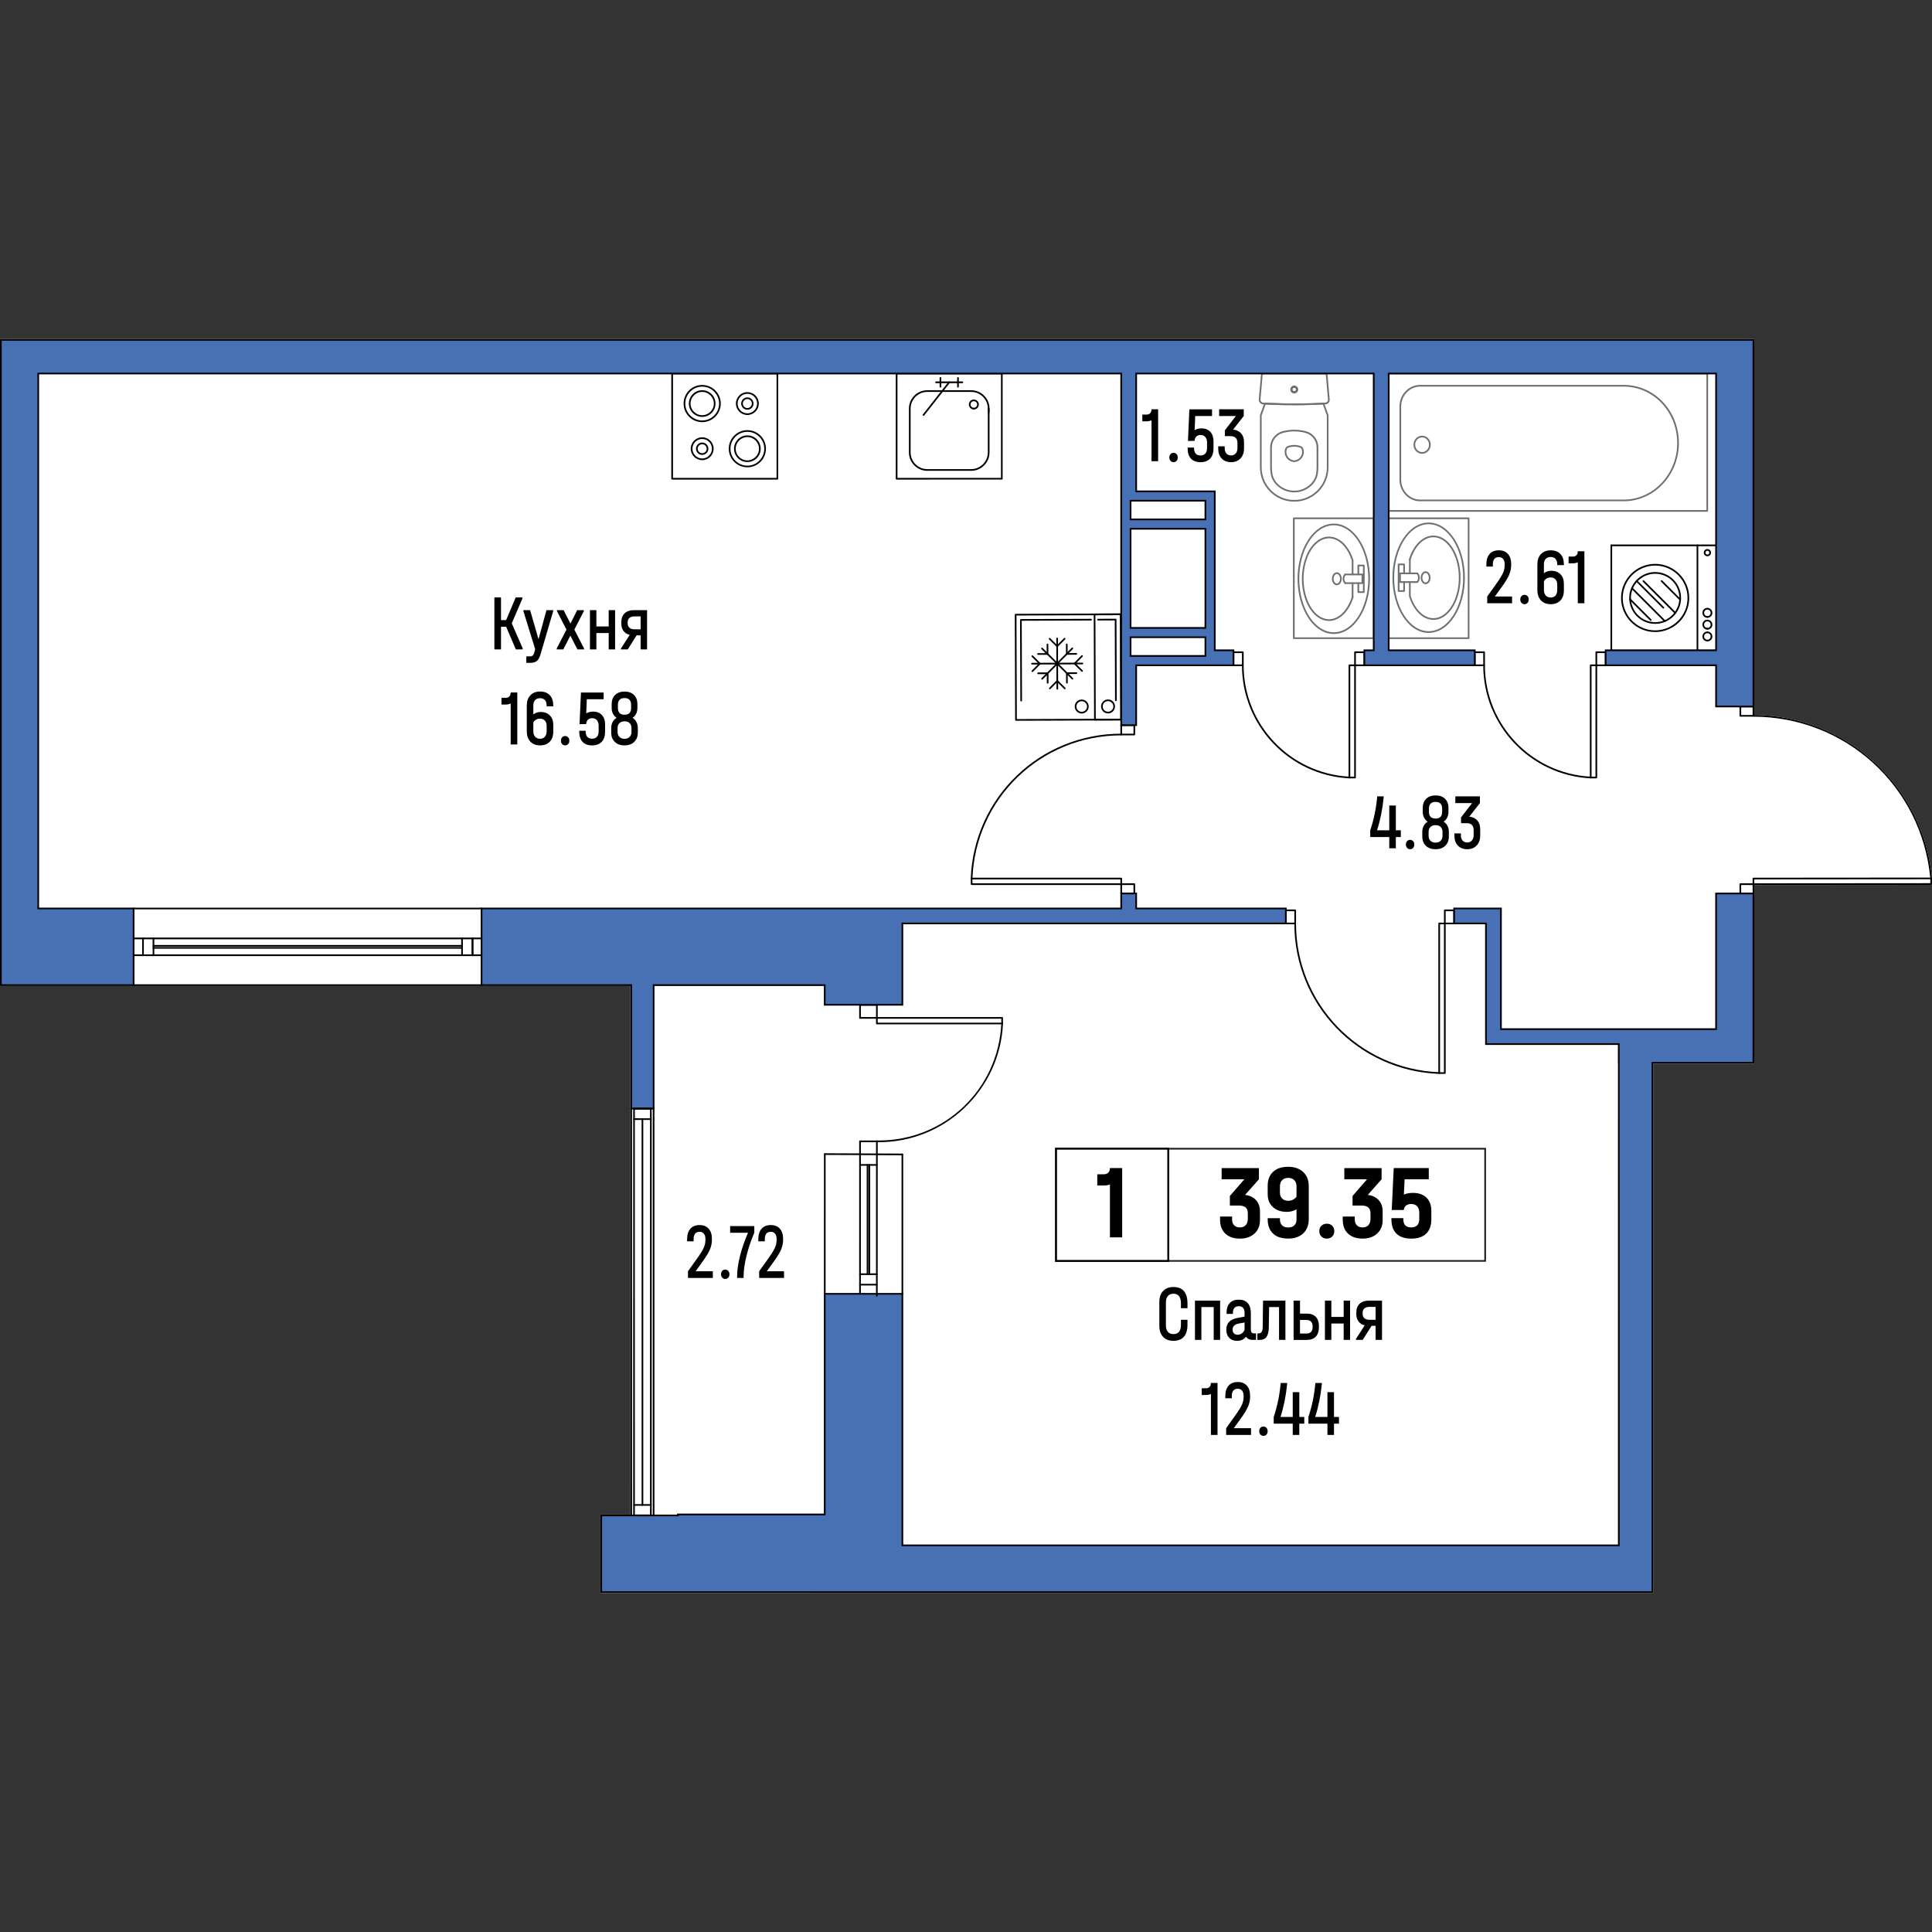<?xml version="1.0" encoding="utf-8"?>
<!-- Generator: Adobe Illustrator 28.0.0, SVG Export Plug-In . SVG Version: 6.00 Build 0)  -->
<svg version="1.1" id="плашки" xmlns="http://www.w3.org/2000/svg" xmlns:xlink="http://www.w3.org/1999/xlink" x="0px"
	 y="0px" width="1000px" height="1000px" viewBox="0 0 1000 1000" style="enable-background:new 0 0 1000 1000;"
	 xml:space="preserve">
<rect x="0" y="0" width="1000" height="1000" fill="#333333" stroke="none"/>
<style type="text/css">
	.st0{fill:#FFFFFF;}
	.st1{fill:#706F6F;}
	.st2{fill:#4770B5;}
	.st3{fill:#1D1D1B;}
</style>
<g>
	<path class="st0" d="M1000,454.62v2.95c0,0.24-0.2,0.43-0.44,0.43l-91.55,0.07v4.41c0,0.04-0.01,0.08-0.02,0.11v87.95h-52.25
		v273.98H310.77v-40.56h15.51l-0.02-210.15c0-0.02,0-0.04,0.01-0.06v-63.41H249.3c-0.02,0.01-0.04,0.01-0.06,0.01H69.17
		c-0.02,0-0.04,0-0.06-0.01H0V175.48h907.99v190.07c0.01,0.03,0.02,0.07,0.02,0.11v4.42c11.46,0.07,22.67,2.26,33.13,6.34
		c10.6,4.13,20.44,10.22,29,18.05C987.27,410.14,997.87,431.5,1000,454.62z"/>
	<g>
		<path d="M602.02,691.95c-1.3-1.38-1.95-3.27-1.95-5.68V673.9c0-2.4,0.65-4.3,1.95-5.68s3.09-2.07,5.35-2.07
			c2.41,0,4.22,0.72,5.44,2.15c1.22,1.43,1.83,3.56,1.83,6.37v2.46h-3.39v-2.46c0-3.36-1.3-5.04-3.91-5.04
			c-1.23,0-2.18,0.4-2.86,1.19c-0.68,0.79-1.01,1.91-1.01,3.36v11.84c0,1.45,0.34,2.56,1.01,3.34c0.68,0.78,1.63,1.17,2.86,1.17
			c2.61,0,3.91-1.62,3.91-4.88v-2.54h3.39v2.54c0,2.73-0.62,4.81-1.84,6.23c-1.23,1.42-3.04,2.13-5.42,2.13
			C605.1,694.02,603.32,693.33,602.02,691.95z"/>
		<path d="M631.53,673.2v20.33h-3.32v-17.01h-6.38v17.01h-3.32V673.2H631.53z"/>
		<path d="M650.15,690.17v3.36h-1.73c-1.62,0-2.79-0.55-3.5-1.64c-1.06,1.42-2.61,2.13-4.65,2.13c-1.7,0-3.04-0.52-4.04-1.56
			s-1.49-2.45-1.49-4.22c0-1.69,0.47-3.03,1.42-4.02s2.4-1.67,4.37-2.05l3.65-0.7v-1.97c0-1.09-0.25-1.93-0.76-2.52
			c-0.5-0.59-1.24-0.88-2.19-0.88c-1.03,0-1.81,0.31-2.32,0.92c-0.52,0.61-0.77,1.5-0.77,2.64v0.41h-3.28v-0.41
			c0-2.27,0.54-4,1.62-5.18s2.63-1.78,4.65-1.78c2.07,0,3.63,0.59,4.7,1.78c1.07,1.19,1.6,2.93,1.6,5.23v8.48
			c0,1.31,0.53,1.97,1.59,1.97H650.15z M642.72,690.19c0.65-0.45,1.14-1.06,1.46-1.82v-3.85l-2.91,0.53
			c-2.19,0.41-3.28,1.45-3.28,3.11c0,0.85,0.23,1.51,0.7,1.99c0.47,0.48,1.11,0.72,1.92,0.72
			C641.36,690.87,642.07,690.64,642.72,690.19z"/>
		<path d="M665.35,693.53h-3.32v-17.01h-5.13l-0.18,10.7c-0.05,2.21-0.46,3.82-1.22,4.82c-0.76,1-1.97,1.5-3.62,1.5h-1.07v-3.36
			h0.66c0.69,0,1.2-0.26,1.55-0.78c0.34-0.52,0.53-1.34,0.55-2.46l0.18-13.73h11.58V693.53z"/>
		<path d="M681.06,681.61c1.08,1.12,1.62,2.75,1.62,4.88v0.49c0,2.1-0.54,3.72-1.62,4.86c-1.08,1.13-2.64,1.7-4.68,1.7h-6.82V673.2
			h3.32v6.72h3.5C678.42,679.93,679.98,680.49,681.06,681.61z M679.4,686.48c0-2.19-1.12-3.28-3.36-3.28h-3.17v7.05h3.17
			c2.24,0,3.36-1.09,3.36-3.28V686.48z"/>
		<path d="M689.1,673.2v8.44h6.38v-8.44h3.32v20.33h-3.32v-8.48h-6.38v8.48h-3.32V673.2H689.1z"/>
		<path d="M715.33,693.53h-3.32v-7.29h-2.07l-4.61,7.29h-3.5v-0.49l4.54-7.05c-1.38-0.33-2.45-1-3.21-2.01
			c-0.76-1.01-1.14-2.28-1.14-3.81v-0.82c0-1.91,0.57-3.42,1.71-4.51c1.14-1.09,2.71-1.64,4.7-1.64h6.9V693.53z M712.01,683.12
			v-6.68h-3.28c-1.06,0-1.89,0.27-2.51,0.8c-0.62,0.53-0.92,1.24-0.92,2.11v0.78c0,0.93,0.31,1.66,0.92,2.19
			c0.61,0.53,1.45,0.8,2.51,0.8H712.01z"/>
		<path d="M630.2,742.71h-3.43v-21.19c-0.81,0.36-1.65,0.53-2.51,0.53h-2.25v-3.48h2.21c0.81,0,1.44-0.24,1.88-0.72
			c0.44-0.48,0.66-1.15,0.66-2.03h3.43V742.71z"/>
		<path d="M647.53,739.23v3.48h-12.87v-3.48l4.98-6.97c1.55-2.19,2.61-3.93,3.19-5.23c0.58-1.3,0.87-2.64,0.87-4.04v-0.41
			c0-1.2-0.27-2.13-0.81-2.79c-0.54-0.66-1.29-0.98-2.25-0.98c-1.01,0-1.77,0.33-2.29,0.98c-0.52,0.66-0.77,1.6-0.77,2.83v1.11
			h-3.36v-1.11c0-2.32,0.56-4.12,1.68-5.39c1.12-1.27,2.71-1.91,4.78-1.91c2.02,0,3.58,0.63,4.7,1.89c1.12,1.26,1.68,3.01,1.68,5.25
			v0.41c0,1.75-0.34,3.44-1.03,5.08c-0.69,1.64-1.96,3.73-3.8,6.27l-3.61,5H647.53z"/>
		<path d="M652.4,742.51c-0.42-0.46-0.63-1.04-0.63-1.72c0-0.71,0.2-1.29,0.61-1.74c0.41-0.45,0.93-0.68,1.57-0.68
			c0.64,0,1.16,0.23,1.57,0.68c0.41,0.45,0.61,1.03,0.61,1.74c0,0.71-0.2,1.29-0.61,1.74c-0.41,0.45-0.93,0.68-1.57,0.68
			C653.34,743.21,652.82,742.97,652.4,742.51z"/>
		<path d="M675.09,736.89h-2.58v5.82h-3.39v-5.82h-9.85v-3.48c0.93-2.81,1.69-5.61,2.27-8.38c0.58-2.77,1.03-5.84,1.35-9.2h3.32
			v0.57c-0.59,6.04-1.73,11.71-3.43,17.01h6.34v-12.83h3.39v12.83h2.58V736.89z"/>
		<path d="M693.05,736.89h-2.58v5.82h-3.39v-5.82h-9.85v-3.48c0.93-2.81,1.69-5.61,2.27-8.38c0.58-2.77,1.03-5.84,1.35-9.2h3.32
			v0.57c-0.59,6.04-1.73,11.71-3.43,17.01h6.34v-12.83h3.39v12.83h2.58V736.89z"/>
	</g>
	<g>
		<path d="M270.54,335.56v0.57H267l-5.02-11.72h-2.66v11.72h-3.43v-26.89h3.43v11.72h2.66l4.94-11.72h3.47v0.57l-5.5,12.83
			L270.54,335.56z"/>
		<path d="M286.33,315.81v0.53l-6.57,22.38c-0.47,1.61-1.1,2.75-1.9,3.4c-0.8,0.66-1.94,0.98-3.41,0.98h-2.03v-3.36h1.73
			c0.71,0,1.24-0.15,1.59-0.45c0.34-0.3,0.63-0.88,0.85-1.72l0.41-1.56l-6.09-19.67v-0.53h3.47l4.35,15.04l4.13-15.04H286.33z"/>
		<path d="M302.3,335.6v0.53h-3.43l-3.65-7.13l-3.65,7.13h-3.39v-0.53l5.02-9.71l-4.91-9.55v-0.53h3.43l3.54,6.93l3.5-6.93h3.43
			v0.53l-4.91,9.55L302.3,335.6z"/>
		<path d="M308.68,315.81v8.44h6.38v-8.44h3.32v20.33h-3.32v-8.48h-6.38v8.48h-3.32v-20.33H308.68z"/>
		<path d="M334.91,336.14h-3.32v-7.29h-2.07l-4.61,7.29h-3.5v-0.49l4.54-7.05c-1.38-0.33-2.45-1-3.21-2.01
			c-0.76-1.01-1.14-2.28-1.14-3.81v-0.82c0-1.91,0.57-3.42,1.72-4.51s2.71-1.64,4.7-1.64h6.9V336.14z M331.59,325.73v-6.68h-3.28
			c-1.06,0-1.89,0.27-2.51,0.8c-0.61,0.53-0.92,1.24-0.92,2.11v0.78c0,0.93,0.31,1.66,0.92,2.19c0.61,0.53,1.45,0.8,2.51,0.8H331.59
			z"/>
		<path d="M267.76,385.32h-3.43v-21.19c-0.81,0.36-1.65,0.53-2.51,0.53h-2.25v-3.48h2.21c0.81,0,1.44-0.24,1.88-0.72
			c0.44-0.48,0.66-1.15,0.66-2.03h3.43V385.32z"/>
		<path d="M282.95,365.6v-0.41c0-1.2-0.29-2.14-0.89-2.81c-0.59-0.67-1.43-1-2.51-1c-1.11,0-1.97,0.33-2.58,1
			c-0.62,0.67-0.92,1.58-0.92,2.73v4.67c1.06-0.85,2.34-1.27,3.84-1.27c1.94,0,3.51,0.6,4.7,1.8c1.19,1.2,1.79,2.83,1.79,4.88v3.4
			c0,2.27-0.6,4.04-1.81,5.31c-1.21,1.27-2.88,1.91-5.02,1.91c-2.14,0-3.82-0.66-5.05-1.97c-1.23-1.31-1.84-3.09-1.84-5.33v-13.28
			c0-2.24,0.61-4.02,1.84-5.33c1.23-1.31,2.91-1.97,5.05-1.97c2.16,0,3.84,0.64,5.03,1.91c1.19,1.27,1.79,3.05,1.79,5.35v0.41
			H282.95z M277.47,372.49c-0.6,0.36-1.08,0.85-1.42,1.48v4.51c0,1.2,0.31,2.15,0.94,2.85c0.63,0.7,1.48,1.04,2.56,1.04
			c1.06,0,1.89-0.35,2.49-1.04c0.6-0.7,0.9-1.65,0.9-2.85v-2.87c0-1.09-0.31-1.97-0.94-2.64s-1.46-1-2.49-1
			C278.76,371.96,278.08,372.14,277.47,372.49z"/>
		<path d="M290.96,385.11c-0.42-0.46-0.63-1.04-0.63-1.72c0-0.71,0.2-1.29,0.61-1.74c0.41-0.45,0.93-0.68,1.57-0.68
			c0.64,0,1.16,0.23,1.57,0.68c0.41,0.45,0.61,1.03,0.61,1.74c0,0.71-0.2,1.29-0.61,1.74s-0.93,0.68-1.57,0.68
			C291.89,385.81,291.37,385.58,290.96,385.11z"/>
		<path d="M311.54,370.09c1.11,1.19,1.66,2.82,1.66,4.9v3.69c0,2.27-0.58,4.02-1.75,5.27c-1.17,1.24-2.82,1.87-4.96,1.87
			c-2.16,0-3.82-0.62-4.96-1.84s-1.72-3-1.72-5.33v-0.41h3.32v0.41c0,1.2,0.29,2.12,0.87,2.75c0.58,0.63,1.4,0.94,2.45,0.94
			c1.08,0,1.92-0.33,2.51-0.98c0.59-0.66,0.89-1.58,0.89-2.79v-2.91c0-1.23-0.3-2.19-0.9-2.89c-0.6-0.7-1.43-1.04-2.49-1.04
			c-0.89,0-1.6,0.27-2.16,0.82c-0.55,0.55-0.87,1.3-0.94,2.25h-3.39l0.74-16.35h11.73v3.48h-8.71l-0.29,7.3
			c1.01-0.6,2.18-0.9,3.5-0.9C308.9,368.31,310.43,368.9,311.54,370.09z"/>
		<path d="M329.43,373.72c0.47,0.9,0.7,1.94,0.7,3.12v2.34c0,2.02-0.63,3.63-1.88,4.84c-1.25,1.2-2.91,1.8-4.98,1.8
			c-2.09,0-3.76-0.59-5.02-1.78c-1.25-1.19-1.88-2.81-1.88-4.86v-2.34c0-1.17,0.24-2.21,0.72-3.12s1.16-1.62,2.05-2.17
			c-0.81-0.55-1.44-1.26-1.88-2.15c-0.44-0.89-0.66-1.89-0.66-3.01v-1.93c0-2.02,0.6-3.61,1.81-4.77c1.2-1.16,2.83-1.74,4.87-1.74
			c2.04,0,3.66,0.58,4.85,1.74c1.19,1.16,1.79,2.75,1.79,4.77v1.93c0,1.15-0.22,2.16-0.65,3.03c-0.43,0.88-1.05,1.58-1.86,2.13
			C328.29,372.09,328.96,372.82,329.43,373.72z M326.85,376.83c0-1.09-0.32-1.95-0.96-2.56c-0.64-0.62-1.51-0.92-2.62-0.92
			s-1.99,0.31-2.64,0.94c-0.65,0.63-0.98,1.47-0.98,2.54v2.05c0,1.09,0.33,1.95,1,2.58c0.66,0.63,1.54,0.94,2.62,0.94
			c1.06,0,1.92-0.31,2.58-0.94c0.66-0.63,1-1.49,1-2.58V376.83z M319.84,366.47c0,2.32,1.14,3.48,3.43,3.48
			c2.26,0,3.39-1.16,3.39-3.48v-1.72c0-1.12-0.29-1.97-0.87-2.56c-0.58-0.59-1.42-0.88-2.53-0.88s-1.96,0.29-2.54,0.88
			c-0.59,0.59-0.89,1.44-0.89,2.56V366.47z"/>
	</g>
	<g>
		<path d="M782.65,308.75v3.48h-12.87v-3.48l4.98-6.97c1.55-2.19,2.61-3.93,3.19-5.23c0.58-1.3,0.87-2.64,0.87-4.04v-0.41
			c0-1.2-0.27-2.13-0.81-2.79c-0.54-0.66-1.29-0.98-2.25-0.98c-1.01,0-1.77,0.33-2.29,0.98c-0.52,0.66-0.77,1.6-0.77,2.83v1.11
			h-3.36v-1.11c0-2.32,0.56-4.12,1.68-5.39c1.12-1.27,2.71-1.91,4.78-1.91c2.02,0,3.58,0.63,4.7,1.89c1.12,1.26,1.68,3.01,1.68,5.25
			v0.41c0,1.75-0.34,3.44-1.03,5.08c-0.69,1.64-1.96,3.73-3.8,6.27l-3.61,5H782.65z"/>
		<path d="M787.52,312.03c-0.42-0.46-0.63-1.04-0.63-1.72c0-0.71,0.2-1.29,0.61-1.74c0.41-0.45,0.93-0.68,1.57-0.68
			c0.64,0,1.16,0.23,1.57,0.68c0.41,0.45,0.61,1.03,0.61,1.74c0,0.71-0.2,1.29-0.61,1.74c-0.41,0.45-0.93,0.68-1.57,0.68
			C788.45,312.72,787.93,312.49,787.52,312.03z"/>
		<path d="M806.03,292.52v-0.41c0-1.2-0.29-2.14-0.89-2.81c-0.59-0.67-1.43-1-2.51-1c-1.11,0-1.97,0.33-2.58,1
			c-0.62,0.67-0.92,1.58-0.92,2.73v4.67c1.06-0.85,2.34-1.27,3.84-1.27c1.94,0,3.51,0.6,4.7,1.8c1.19,1.2,1.79,2.83,1.79,4.88v3.4
			c0,2.27-0.6,4.04-1.81,5.31c-1.21,1.27-2.88,1.91-5.02,1.91c-2.14,0-3.82-0.66-5.05-1.97s-1.84-3.09-1.84-5.33v-13.28
			c0-2.24,0.61-4.02,1.84-5.33s2.91-1.97,5.05-1.97c2.16,0,3.84,0.64,5.04,1.91c1.19,1.27,1.79,3.05,1.79,5.35v0.41H806.03z
			 M800.56,299.4c-0.6,0.36-1.08,0.85-1.42,1.48v4.51c0,1.2,0.31,2.15,0.94,2.85c0.63,0.7,1.48,1.04,2.56,1.04
			c1.06,0,1.89-0.35,2.49-1.04c0.6-0.7,0.9-1.65,0.9-2.85v-2.87c0-1.09-0.31-1.97-0.94-2.64c-0.63-0.67-1.46-1-2.49-1
			C801.84,298.87,801.16,299.05,800.56,299.4z"/>
		<path d="M820.09,312.23h-3.43v-21.19c-0.81,0.36-1.65,0.53-2.51,0.53h-2.25v-3.48h2.21c0.81,0,1.44-0.24,1.88-0.72
			c0.44-0.48,0.66-1.15,0.66-2.03h3.43V312.23z"/>
	</g>
	<g>
		<path d="M725.06,433.25h-2.58v5.82h-3.39v-5.82h-9.85v-3.48c0.93-2.81,1.69-5.61,2.27-8.38c0.58-2.77,1.03-5.84,1.35-9.2h3.32
			v0.57c-0.59,6.04-1.73,11.71-3.43,17.01h6.34v-12.83h3.39v12.83h2.58V433.25z"/>
		<path d="M728.31,438.86c-0.42-0.46-0.63-1.04-0.63-1.72c0-0.71,0.2-1.29,0.61-1.74c0.41-0.45,0.93-0.68,1.57-0.68
			c0.64,0,1.16,0.23,1.57,0.68c0.41,0.45,0.61,1.03,0.61,1.74c0,0.71-0.2,1.29-0.61,1.74c-0.41,0.45-0.93,0.68-1.57,0.68
			C729.25,439.56,728.73,439.33,728.31,438.86z"/>
		<path d="M749.23,427.47c0.47,0.9,0.7,1.94,0.7,3.12v2.34c0,2.02-0.63,3.63-1.88,4.84c-1.25,1.2-2.91,1.8-4.98,1.8
			c-2.09,0-3.76-0.59-5.02-1.78s-1.88-2.81-1.88-4.86v-2.34c0-1.17,0.24-2.21,0.72-3.12s1.16-1.62,2.05-2.17
			c-0.81-0.55-1.44-1.26-1.88-2.15c-0.44-0.89-0.66-1.89-0.66-3.01v-1.93c0-2.02,0.6-3.61,1.81-4.77s2.83-1.74,4.87-1.74
			s3.66,0.58,4.85,1.74c1.19,1.16,1.79,2.75,1.79,4.77v1.93c0,1.15-0.22,2.16-0.65,3.03c-0.43,0.88-1.05,1.58-1.86,2.13
			C748.08,425.84,748.76,426.57,749.23,427.47z M746.64,430.58c0-1.09-0.32-1.95-0.96-2.56c-0.64-0.62-1.51-0.92-2.62-0.92
			s-1.99,0.31-2.64,0.94s-0.98,1.47-0.98,2.54v2.05c0,1.09,0.33,1.95,1,2.58c0.66,0.63,1.54,0.94,2.62,0.94
			c1.06,0,1.92-0.31,2.58-0.94c0.66-0.63,1-1.49,1-2.58V430.58z M739.63,420.21c0,2.32,1.14,3.48,3.43,3.48
			c2.26,0,3.39-1.16,3.39-3.48v-1.72c0-1.12-0.29-1.97-0.87-2.56c-0.58-0.59-1.42-0.88-2.53-0.88s-1.96,0.29-2.54,0.88
			c-0.59,0.59-0.89,1.44-0.89,2.56V420.21z"/>
		<path d="M764.62,424.62c1.02,1.13,1.53,2.63,1.53,4.49v3.48c0,2.08-0.62,3.76-1.84,5.04c-1.23,1.29-2.84,1.93-4.83,1.93
			c-2.07,0-3.7-0.63-4.89-1.89s-1.79-2.98-1.79-5.16v-1.15h3.36v1.07c0,1.12,0.3,2.01,0.9,2.66c0.6,0.66,1.4,0.98,2.38,0.98
			c1.01,0,1.81-0.35,2.42-1.04c0.6-0.7,0.9-1.63,0.9-2.81v-2.54c0-1.15-0.29-2.04-0.87-2.66c-0.58-0.63-1.47-0.94-2.67-0.94h-2.99
			v-2.99l5.72-7.42h-8.67v-3.48h12.73v3.48l-5.53,7.05C762.22,422.85,763.6,423.49,764.62,424.62z"/>
	</g>
	<g>
		<path d="M599.45,238.73h-3.43v-21.19c-0.81,0.36-1.65,0.53-2.51,0.53h-2.25v-3.48h2.21c0.81,0,1.44-0.24,1.88-0.72
			c0.44-0.48,0.66-1.15,0.66-2.03h3.43V238.73z"/>
		<path d="M605.87,238.52c-0.42-0.46-0.63-1.04-0.63-1.72c0-0.71,0.2-1.29,0.61-1.74c0.41-0.45,0.93-0.68,1.57-0.68
			c0.64,0,1.16,0.23,1.57,0.68c0.41,0.45,0.61,1.03,0.61,1.74c0,0.71-0.2,1.29-0.61,1.74c-0.41,0.45-0.93,0.68-1.57,0.68
			C606.8,239.22,606.29,238.99,605.87,238.52z"/>
		<path d="M626.45,223.5c1.11,1.19,1.66,2.82,1.66,4.9v3.69c0,2.27-0.58,4.02-1.75,5.27c-1.17,1.24-2.82,1.87-4.96,1.87
			c-2.16,0-3.82-0.62-4.96-1.84c-1.14-1.23-1.72-3-1.72-5.33v-0.41h3.32v0.41c0,1.2,0.29,2.12,0.87,2.75
			c0.58,0.63,1.4,0.94,2.45,0.94c1.08,0,1.92-0.33,2.51-0.98c0.59-0.66,0.89-1.58,0.89-2.79v-2.91c0-1.23-0.3-2.19-0.9-2.89
			c-0.6-0.7-1.43-1.04-2.49-1.04c-0.88,0-1.6,0.27-2.16,0.82c-0.55,0.55-0.87,1.3-0.94,2.25h-3.39l0.74-16.35h11.73v3.48h-8.71
			l-0.29,7.3c1.01-0.6,2.18-0.9,3.5-0.9C623.81,221.72,625.34,222.31,626.45,223.5z"/>
		<path d="M642.37,224.28c1.02,1.13,1.53,2.63,1.53,4.49v3.48c0,2.08-0.62,3.76-1.84,5.04c-1.23,1.29-2.84,1.93-4.83,1.93
			c-2.07,0-3.7-0.63-4.89-1.89s-1.79-2.98-1.79-5.16v-1.15h3.36v1.07c0,1.12,0.3,2.01,0.9,2.66c0.6,0.66,1.4,0.98,2.38,0.98
			c1.01,0,1.81-0.35,2.42-1.04c0.6-0.7,0.9-1.63,0.9-2.81v-2.54c0-1.15-0.29-2.04-0.87-2.66c-0.58-0.63-1.47-0.94-2.67-0.94h-2.99
			v-2.99l5.72-7.42h-8.67v-3.48h12.73v3.48l-5.53,7.05C639.96,222.51,641.35,223.15,642.37,224.28z"/>
	</g>
	<g>
		<path d="M368.96,658v3.48h-12.87V658l4.98-6.97c1.55-2.19,2.61-3.93,3.19-5.23c0.58-1.3,0.87-2.64,0.87-4.04v-0.41
			c0-1.2-0.27-2.13-0.81-2.79c-0.54-0.66-1.29-0.98-2.25-0.98c-1.01,0-1.77,0.33-2.29,0.98c-0.52,0.66-0.77,1.6-0.77,2.83v1.11
			h-3.36v-1.11c0-2.32,0.56-4.12,1.68-5.39c1.12-1.27,2.71-1.91,4.78-1.91c2.02,0,3.58,0.63,4.7,1.89c1.12,1.26,1.68,3.01,1.68,5.25
			v0.41c0,1.75-0.34,3.44-1.03,5.08c-0.69,1.64-1.96,3.73-3.8,6.27l-3.61,5H368.96z"/>
		<path d="M373.83,661.28c-0.42-0.46-0.63-1.04-0.63-1.72c0-0.71,0.2-1.29,0.61-1.74c0.41-0.45,0.93-0.68,1.57-0.68
			c0.64,0,1.16,0.23,1.57,0.68c0.41,0.45,0.61,1.03,0.61,1.74c0,0.71-0.2,1.29-0.61,1.74s-0.93,0.68-1.57,0.68
			C374.76,661.98,374.24,661.75,373.83,661.28z"/>
		<path d="M390.43,634.6v3.48c-1.7,3.91-3.04,7.88-4.04,11.93s-1.49,7.54-1.49,10.49v0.98h-3.36v-0.98c0-2.98,0.5-6.46,1.49-10.43
			c1-3.98,2.38-7.97,4.15-11.99h-9.26v-3.48H390.43z"/>
		<path d="M405.81,658v3.48h-12.87V658l4.98-6.97c1.55-2.19,2.61-3.93,3.19-5.23c0.58-1.3,0.87-2.64,0.87-4.04v-0.41
			c0-1.2-0.27-2.13-0.81-2.79c-0.54-0.66-1.29-0.98-2.25-0.98c-1.01,0-1.77,0.33-2.29,0.98c-0.52,0.66-0.77,1.6-0.77,2.83v1.11
			h-3.36v-1.11c0-2.32,0.56-4.12,1.68-5.39c1.12-1.27,2.71-1.91,4.78-1.91c2.02,0,3.58,0.63,4.7,1.89c1.12,1.26,1.68,3.01,1.68,5.25
			v0.41c0,1.75-0.34,3.44-1.03,5.08c-0.69,1.64-1.96,3.73-3.8,6.27l-3.61,5H405.81z"/>
	</g>
	<g id="LWPOLYLINE_00000114756721053947990470000008123215537800567476_">
		<path d="M831.52,337.53c-0.03-0.21-0.21-0.38-0.43-0.38h-4.84c-0.24,0-0.43,0.2-0.43,0.44v6.78c0,0.24,0.19,0.43,0.43,0.43h4.84
			c0.24,0,0.44-0.19,0.44-0.43v-6.78C831.53,337.57,831.53,337.55,831.52,337.53z M830.66,343.93h-3.97v-5.91h3.97V343.93z"/>
	</g>
	<g id="LWPOLYLINE_00000098902849662739053940000018185673714635468672_">
		<path d="M768.16,337.15h-4.84c-0.24,0-0.43,0.2-0.43,0.44v6.78c0,0.24,0.19,0.43,0.43,0.43h4.84c0.24,0,0.44-0.19,0.44-0.43v-6.78
			C768.6,337.35,768.4,337.15,768.16,337.15z M763.76,338.02h3.97v5.91h-3.97V338.02z"/>
	</g>
	<g id="ARC_00000018219781291518771190000014618951991073280698_">
		<path d="M823.35,402.88c-0.01,0-0.01,0-0.02,0c-31.15-1.62-55.57-27.32-55.6-58.51c0-0.24,0.19-0.43,0.43-0.43l0,0
			c0.24,0,0.43,0.19,0.43,0.43c0.03,30.72,24.09,56.04,54.77,57.64c0.24,0.01,0.42,0.22,0.41,0.46
			C823.77,402.7,823.58,402.88,823.35,402.88z"/>
	</g>
	<g id="LWPOLYLINE_00000092441668173817561400000007909166945929779074_">
		<path d="M826.25,343.93h-2.9c-0.24,0-0.44,0.2-0.44,0.44v58.08c0,0.11,0.05,0.22,0.13,0.3c0.08,0.08,0.19,0.13,0.31,0.13h2.9
			c0.24,0,0.44-0.2,0.44-0.44v-58.07C826.69,344.13,826.49,343.93,826.25,343.93z M825.82,402.01h-2.04V344.8h2.04V402.01z"/>
	</g>
	<g id="LWPOLYLINE_00000167395590308167130030000016658911006148285323_">
		<path d="M752.67,470.76h-4.84c-0.24,0-0.43,0.19-0.43,0.43v6.78c0,0.24,0.19,0.43,0.43,0.43h4.84c0.24,0,0.44-0.19,0.44-0.43
			v-6.78C753.11,470.95,752.91,470.76,752.67,470.76z M752.24,477.54h-3.97v-5.91h3.97V477.54z"/>
	</g>
	<g id="LWPOLYLINE_00000158727270615496216900000013847926168907820928_">
		<path d="M670.38,470.76h-4.84c-0.24,0-0.43,0.19-0.43,0.43v6.78c0,0.24,0.19,0.43,0.43,0.43h4.84c0.24,0,0.43-0.18,0.44-0.42
			v-6.79C670.82,470.95,670.62,470.76,670.38,470.76z M665.97,477.54v-5.91h3.98v5.91H665.97z"/>
	</g>
	<g id="ARC_00000133523603241824901230000011734283612231518095_">
		<path d="M744.93,555.84c0,0-0.01,0-0.02,0c-42.01-1.62-74.94-35.82-74.96-77.87c0-0.24,0.19-0.43,0.43-0.43l0,0
			c0.24,0,0.43,0.19,0.43,0.43c0.02,41.58,32.58,75.4,74.13,77c0.24,0.01,0.43,0.21,0.42,0.45
			C745.35,555.66,745.16,555.84,744.93,555.84z"/>
	</g>
	<g id="LWPOLYLINE_00000117678020747061292150000004692967883250971820_">
		<path d="M747.83,477.54h-2.9c-0.24,0-0.44,0.19-0.44,0.43v77.44c0,0.23,0.19,0.42,0.42,0.43c0.01,0,0.01,0,0.02,0h2.9
			c0.24,0,0.44-0.19,0.44-0.43v-77.44C748.27,477.73,748.07,477.54,747.83,477.54z M747.4,554.98h-2.04V478.4h2.04V554.98z"/>
	</g>
	<g id="LWPOLYLINE_00000020384733312471869270000014088734179059031486_">
		<path d="M706.62,337.51c-0.03-0.2-0.21-0.36-0.42-0.36h-4.84c-0.24,0-0.43,0.2-0.43,0.44v6.78c0,0.24,0.19,0.43,0.43,0.43h4.84
			c0.24,0,0.44-0.19,0.44-0.43v-6.78C706.64,337.56,706.64,337.53,706.62,337.51z M705.77,343.93h-3.98v-5.91h3.98V343.93z"/>
	</g>
	<g id="LWPOLYLINE_00000170251276911157550580000014431878115058199743_">
		<path d="M643.27,337.15h-4.84c-0.24,0-0.43,0.2-0.43,0.44v6.78c0,0.24,0.19,0.43,0.43,0.43h4.84c0.24,0,0.44-0.19,0.44-0.43v-6.78
			C643.71,337.35,643.51,337.15,643.27,337.15z M638.87,338.02h3.97v5.91h-3.97V338.02z"/>
	</g>
	<g id="ARC_00000178200682922313858160000004780494283884743340_">
		<path d="M698.46,402.88c-0.01,0-0.01,0-0.02,0c-31.15-1.62-55.57-27.32-55.6-58.51c0-0.24,0.19-0.43,0.43-0.43l0,0
			c0.24,0,0.43,0.19,0.43,0.43c0.03,30.72,24.09,56.04,54.77,57.64c0.24,0.01,0.42,0.22,0.41,0.46
			C698.88,402.7,698.69,402.88,698.46,402.88z"/>
	</g>
	<g id="LWPOLYLINE_00000158738765894974343420000002468477334049804991_">
		<path d="M701.36,343.93h-2.9c-0.24,0-0.44,0.2-0.44,0.44v58.08c0,0.11,0.05,0.22,0.13,0.3s0.19,0.13,0.31,0.13h2.9
			c0.24,0,0.43-0.2,0.43-0.44v-58.07C701.79,344.13,701.6,343.93,701.36,343.93z M700.93,402.01h-2.04V344.8h2.04V402.01z"/>
	</g>
	<g id="LWPOLYLINE_00000055667247879354041350000015039970932626693782_">
		<path d="M587.12,457.2h-6.78c-0.24,0-0.43,0.2-0.43,0.44v4.84c0,0.24,0.18,0.42,0.42,0.43h6.79c0.02,0,0.04,0,0.06-0.01
			c0.21-0.02,0.37-0.2,0.37-0.42v-4.84C587.55,457.4,587.36,457.2,587.12,457.2z M586.69,462.04h-5.91v-3.97h5.91V462.04z"/>
	</g>
	<g id="LWPOLYLINE_00000057117505279645244730000007662219772495930782_">
		<path d="M587.12,374.91h-6.79c-0.24,0.01-0.42,0.2-0.42,0.44v4.84c0,0.24,0.19,0.43,0.43,0.43h6.78c0.24,0,0.43-0.19,0.43-0.43
			v-4.85C587.54,375.1,587.36,374.91,587.12,374.91z M586.69,379.75h-5.91v-3.97h5.91V379.75z"/>
	</g>
	<g id="ARC_00000042711077924693435200000017773326320283871913_">
		<path d="M502.9,455.17c-0.01,0-0.01,0-0.02,0c-0.24-0.01-0.43-0.21-0.42-0.45c1.62-42.01,35.82-74.94,77.87-74.96l0,0
			c0.24,0,0.43,0.19,0.43,0.43c0,0.24-0.19,0.43-0.43,0.43c-41.58,0.02-75.4,32.58-77,74.13
			C503.33,454.98,503.13,455.17,502.9,455.17z"/>
	</g>
	<g id="LWPOLYLINE_00000106854009977993056650000012026557518262679203_">
		<path d="M580.34,454.3H502.9c-0.11,0-0.22,0.05-0.31,0.13c-0.08,0.08-0.12,0.18-0.12,0.29v2.92c0,0.24,0.19,0.43,0.43,0.43h77.44
			c0.24,0,0.44-0.19,0.44-0.43v-2.91C580.78,454.49,580.58,454.3,580.34,454.3z M503.34,457.2v-2.03h76.57v2.03H503.34z"/>
	</g>
	<g id="LWPOLYLINE_00000005234378727357563370000000370892845653464708_">
		<path d="M907.57,457.2h-6.77c-0.24,0-0.44,0.2-0.44,0.44v4.84c0,0.22,0.17,0.4,0.38,0.42c0.02,0.01,0.04,0.01,0.06,0.01h6.77
			c0.2,0,0.37-0.13,0.42-0.32c0.01-0.03,0.02-0.07,0.02-0.11v-4.84C908.01,457.4,907.81,457.2,907.57,457.2z M901.23,458.07h5.91
			v3.97h-5.91V458.07z"/>
	</g>
	<g id="LWPOLYLINE_00000135661125033687363610000011791934997726080131_">
		<path d="M907.99,365.55c-0.05-0.19-0.22-0.32-0.42-0.32h-6.77c-0.02,0-0.04,0-0.06,0.01c-0.21,0.02-0.38,0.2-0.38,0.42v4.85
			c0,0.24,0.2,0.43,0.44,0.43h6.78c0.24-0.01,0.43-0.19,0.43-0.43v-4.85C908.01,365.62,908,365.58,907.99,365.55z M907.14,370.07
			h-5.91v-3.97h5.91V370.07z"/>
	</g>
	<g id="ARC_00000090995754849822766570000007072199248572668295_">
		<path d="M1000,454.62v0.04c0,0.22-0.17,0.41-0.39,0.43h-0.05c-0.22,0-0.41-0.16-0.43-0.39c-0.01-0.16-0.03-0.31-0.05-0.47
			c-4.59-47.38-43.84-83.15-91.5-83.29h-0.01c-0.24-0.01-0.42-0.2-0.42-0.44s0.19-0.43,0.43-0.43c0.14,0,0.29,0,0.43,0.01
			c11.46,0.07,22.67,2.26,33.13,6.34c10.6,4.13,20.44,10.22,29,18.05C987.27,410.14,997.87,431.5,1000,454.62z"/>
	</g>
	<g id="LWPOLYLINE_00000029025730622817159760000009755194750045206427_">
		<path d="M999.87,454.35c-0.08-0.08-0.19-0.12-0.3-0.12h-0.49l-91.51,0.07c-0.24,0-0.43,0.19-0.43,0.43v2.91
			c0,0.11,0.05,0.22,0.13,0.31c0.08,0.08,0.19,0.12,0.3,0.12h0.44l91.55-0.07c0.24,0,0.44-0.19,0.44-0.43v-2.91
			C1000,454.55,999.95,454.44,999.87,454.35z M999.13,457.13l-91.12,0.07v-2.03l91.12-0.07V457.13z"/>
	</g>
	<g id="ARC_00000015335488514679188070000000951643121985406094_">
		<path d="M454.79,591.2c-0.31,0-0.62,0-0.93-0.01c-0.24,0-0.43-0.2-0.43-0.44c0-0.24,0.2-0.43,0.43-0.43c0,0,0,0,0.01,0
			c0.31,0,0.62,0.01,0.93,0.01c34.07,0,61.87-26.44,63.49-60.58c0.01-0.24,0.22-0.41,0.45-0.41c0.24,0.01,0.43,0.21,0.41,0.45
			c-0.8,16.8-7.98,32.39-20.23,43.91C486.91,585,471.27,591.2,454.79,591.2z"/>
	</g>
	<g id="LINE_00000167369580382468535760000011763477256489226132_">
		<path d="M453.87,597.97c-0.24,0-0.43-0.19-0.43-0.43v-6.78c0-0.24,0.19-0.43,0.43-0.43s0.43,0.19,0.43,0.43v6.78
			C454.3,597.77,454.11,597.97,453.87,597.97z"/>
	</g>
	<g id="LINE_00000062905962155782977870000003696072746681902729_">
		<path d="M453.87,591.19h-8.71c-0.24,0-0.43-0.19-0.43-0.43c0-0.24,0.19-0.43,0.43-0.43h8.71c0.24,0,0.43,0.19,0.43,0.43
			C454.3,591,454.11,591.19,453.87,591.19z"/>
	</g>
	<g id="LINE_00000145026002157943111530000015840065170255066250_">
		<path d="M445.15,597.97c-0.24,0-0.43-0.19-0.43-0.43v-6.78c0-0.24,0.19-0.43,0.43-0.43s0.43,0.19,0.43,0.43v6.78
			C445.59,597.77,445.39,597.97,445.15,597.97z"/>
	</g>
	<g id="LINE_00000101792750862750015240000013096550085735551370_">
		<path d="M445.15,527.29c-0.24,0-0.43-0.19-0.43-0.43v-6.78c0-0.24,0.19-0.43,0.43-0.43s0.43,0.19,0.43,0.43v6.78
			C445.59,527.1,445.39,527.29,445.15,527.29z"/>
	</g>
	<g id="LINE_00000126307696314004062270000010622082562225313462_">
		<path d="M453.87,527.29h-8.71c-0.24,0-0.43-0.19-0.43-0.43s0.19-0.43,0.43-0.43h8.71c0.24,0,0.43,0.19,0.43,0.43
			S454.11,527.29,453.87,527.29z"/>
	</g>
	<g id="LINE_00000128485058264751015050000008125352997248372664_">
		<path d="M453.87,527.29c-0.24,0-0.43-0.19-0.43-0.43v-6.78c0-0.24,0.19-0.43,0.43-0.43s0.43,0.19,0.43,0.43v6.78
			C454.3,527.1,454.11,527.29,453.87,527.29z"/>
	</g>
	<g id="LINE_00000013885798601473509430000005394840655290167948_">
		<path d="M453.87,520.52h-8.71c-0.24,0-0.43-0.19-0.43-0.43c0-0.24,0.19-0.43,0.43-0.43h8.71c0.24,0,0.43,0.19,0.43,0.43
			C454.3,520.32,454.11,520.52,453.87,520.52z"/>
	</g>
	<g id="LWPOLYLINE_00000054985005689395235380000011902520818473903034_">
		<path d="M518.72,526.43h-64.85c-0.12,0-0.23,0.04-0.31,0.12c-0.08,0.09-0.13,0.2-0.13,0.31v2.91c0,0.24,0.2,0.43,0.44,0.43h64.85
			c0.24,0,0.43-0.19,0.43-0.43v-2.91C519.15,526.62,518.96,526.43,518.72,526.43z M454.3,529.33v-2.04h63.98v2.04H454.3z"/>
	</g>
	<g id="SPLINE_00000147938336479726282030000013340220859361036211_">
		<path d="M504.07,211.94c-1.42,0-2.58-1.16-2.58-2.58c0-0.24,0.19-0.43,0.43-0.43s0.43,0.19,0.43,0.43c0,0.94,0.77,1.71,1.71,1.71
			c0.24,0,0.43,0.19,0.43,0.43S504.31,211.94,504.07,211.94z"/>
	</g>
	<g id="SPLINE_00000066477239703774861370000000397725824602096555_">
		<path d="M504.07,211.94c-0.24,0-0.43-0.19-0.43-0.43s0.19-0.43,0.43-0.43c0.94,0,1.71-0.77,1.71-1.71c0-0.94-0.77-1.71-1.71-1.71
			c-0.24,0-0.43-0.19-0.43-0.43s0.19-0.43,0.43-0.43c1.42,0,2.58,1.16,2.58,2.58C506.65,210.78,505.49,211.94,504.07,211.94z"/>
	</g>
	<g id="SPLINE_00000151515037688700341810000008641693405162132106_">
		<path d="M501.92,209.79c-0.24,0-0.43-0.19-0.43-0.43c0-1.42,1.16-2.58,2.58-2.58c0.24,0,0.43,0.19,0.43,0.43s-0.19,0.43-0.43,0.43
			c-0.94,0-1.71,0.77-1.71,1.71C502.35,209.6,502.16,209.79,501.92,209.79z"/>
	</g>
	<g id="POLYLINE_00000083804425671816709580000008871886709421030552_">
		<path d="M511.74,213.76c-0.24,0-0.43-0.19-0.43-0.43v-1.84c0-0.24,0.19-0.43,0.43-0.43s0.43,0.19,0.43,0.43v1.84
			C512.17,213.57,511.98,213.76,511.74,213.76z"/>
	</g>
	<g id="SPLINE_00000057127427111091577270000018291282043536568982_">
		<path d="M502.66,243.69h-22.69c-5.24,0-9.51-4.27-9.51-9.51v-22.69c0-5.24,4.27-9.51,9.51-9.51h22.69c5.24,0,9.51,4.27,9.51,9.51
			v22.69C512.17,239.43,507.9,243.69,502.66,243.69z M479.97,202.85c-4.77,0-8.64,3.88-8.64,8.64v22.69c0,4.77,3.88,8.64,8.64,8.64
			h22.69c4.77,0,8.64-3.88,8.64-8.64v-22.69c0-4.77-3.88-8.64-8.64-8.64H479.97z"/>
	</g>
	<g id="POLYLINE_00000034078601982545225020000017086514272724764823_">
		<path d="M498.12,198.31h-13.62c-0.24,0-0.43-0.19-0.43-0.43c0-0.24,0.19-0.43,0.43-0.43h13.62c0.24,0,0.43,0.19,0.43,0.43
			C498.56,198.11,498.36,198.31,498.12,198.31z"/>
	</g>
	<g id="POLYLINE_00000031194894073007350970000006607319843775511990_">
		<path d="M486.77,200.58c-0.24,0-0.43-0.19-0.43-0.43v-4.54c0-0.24,0.19-0.43,0.43-0.43s0.43,0.19,0.43,0.43v4.54
			C487.21,200.38,487.01,200.58,486.77,200.58z"/>
	</g>
	<g id="POLYLINE_00000163767455040020327610000016679851496386326717_">
		<path d="M495.85,200.58c-0.24,0-0.43-0.19-0.43-0.43v-4.54c0-0.24,0.19-0.43,0.43-0.43s0.43,0.19,0.43,0.43v4.54
			C496.29,200.38,496.09,200.58,495.85,200.58z"/>
	</g>
	<g id="POLYLINE_00000165197271606505545730000009491329626789088440_">
		<path d="M478.01,215.22c-0.09,0-0.19-0.03-0.27-0.09c-0.19-0.15-0.22-0.42-0.07-0.61l13.3-16.92c0.15-0.19,0.42-0.22,0.61-0.07
			c0.19,0.15,0.22,0.42,0.07,0.61l-13.3,16.92C478.27,215.17,478.14,215.22,478.01,215.22z"/>
	</g>
	<g id="LWPOLYLINE_00000044877725874077229520000001728843251395389333_">
		<path d="M464.08,248.23c-0.12,0-0.23-0.04-0.31-0.13s-0.13-0.19-0.13-0.31v-54.46c0-0.24,0.19-0.43,0.43-0.43h54.46
			c0.24,0,0.43,0.19,0.43,0.43v54.46c0,0.24-0.19,0.43-0.43,0.43L464.08,248.23z M464.52,193.77v53.59l53.59,0v-53.59H464.52z"/>
	</g>
	<g id="POLYLINE_00000013195204567621516430000008267172040588958618_">
		<path d="M402.37,248.24h-54.47c-0.24,0-0.43-0.19-0.43-0.43v-54.47c0-0.24,0.19-0.43,0.43-0.43h54.47c0.24,0,0.43,0.19,0.43,0.43
			v54.47C402.81,248.05,402.61,248.24,402.37,248.24z M348.34,247.37h53.6v-53.6h-53.6V247.37z"/>
	</g>
	<g id="SPLINE_00000006697558489061638940000015583572575396942780_">
		<path d="M386.83,241.88c-5.31,0-9.62-4.32-9.62-9.62s4.32-9.62,9.62-9.62c5.31,0,9.62,4.32,9.62,9.62S392.14,241.88,386.83,241.88
			z M386.83,223.51c-4.83,0-8.75,3.93-8.75,8.76s3.93,8.76,8.75,8.76c4.83,0,8.75-3.93,8.75-8.76S391.66,223.51,386.83,223.51z"/>
	</g>
	<g id="SPLINE_00000015347722486514982710000003068942768368205246_">
		<path d="M386.83,239.16c-3.8,0-6.9-3.09-6.9-6.9c0-3.8,3.1-6.9,6.9-6.9c3.8,0,6.9,3.09,6.9,6.9
			C393.73,236.07,390.64,239.16,386.83,239.16z M386.83,226.23c-3.33,0-6.03,2.71-6.03,6.03c0,3.33,2.71,6.03,6.03,6.03
			s6.03-2.71,6.03-6.03C392.86,228.94,390.16,226.23,386.83,226.23z"/>
	</g>
	<g id="SPLINE_00000134242631590548726610000011090294047462808465_">
		<path d="M363.45,218.5c-5.31,0-9.62-4.32-9.62-9.62c0-5.31,4.32-9.62,9.62-9.62c5.31,0,9.62,4.32,9.62,9.62
			C373.07,214.19,368.76,218.5,363.45,218.5z M363.45,200.13c-4.83,0-8.75,3.93-8.75,8.76c0,4.83,3.93,8.75,8.75,8.75
			c4.83,0,8.75-3.93,8.75-8.75C372.2,204.05,368.28,200.13,363.45,200.13z"/>
	</g>
	<g id="SPLINE_00000111883094011364855010000012841321794958763401_">
		<path d="M363.45,215.78c-3.8,0-6.9-3.09-6.9-6.9c0-3.81,3.1-6.9,6.9-6.9c3.8,0,6.9,3.09,6.9,6.9
			C370.35,212.68,367.25,215.78,363.45,215.78z M363.45,202.85c-3.33,0-6.03,2.71-6.03,6.03c0,3.33,2.71,6.03,6.03,6.03
			c3.33,0,6.03-2.71,6.03-6.03C369.48,205.55,366.77,202.85,363.45,202.85z"/>
	</g>
	<g id="SPLINE_00000094599104318819013710000008620536231403615916_">
		<path d="M363.45,238.18c-3.27,0-5.92-2.66-5.92-5.92s2.66-5.92,5.92-5.92c3.27,0,5.92,2.66,5.92,5.92S366.71,238.18,363.45,238.18
			z M363.45,227.21c-2.79,0-5.05,2.27-5.05,5.05s2.27,5.05,5.05,5.05c2.79,0,5.05-2.27,5.05-5.05S366.24,227.21,363.45,227.21z"/>
	</g>
	<g id="SPLINE_00000150083100805549118350000008858442934244237197_">
		<path d="M363.45,235.46c-1.76,0-3.2-1.44-3.2-3.2s1.44-3.2,3.2-3.2c1.76,0,3.2,1.44,3.2,3.2S365.21,235.46,363.45,235.46z
			 M363.45,229.93c-1.29,0-2.33,1.05-2.33,2.33s1.05,2.33,2.33,2.33c1.29,0,2.33-1.05,2.33-2.33S364.73,229.93,363.45,229.93z"/>
	</g>
	<g id="SPLINE_00000000904080759682503610000001238771245674602409_">
		<path d="M386.83,214.8c-3.27,0-5.92-2.66-5.92-5.92c0-3.27,2.66-5.92,5.92-5.92s5.92,2.66,5.92,5.92
			C392.75,212.15,390.1,214.8,386.83,214.8z M386.83,203.83c-2.79,0-5.05,2.27-5.05,5.06c0,2.79,2.27,5.05,5.05,5.05
			c2.79,0,5.05-2.27,5.05-5.05C391.88,206.09,389.62,203.83,386.83,203.83z"/>
	</g>
	<g id="SPLINE_00000047761607053157233830000006184407749520227237_">
		<path d="M386.83,212.08c-1.76,0-3.2-1.44-3.2-3.2c0-1.76,1.44-3.2,3.2-3.2c1.76,0,3.2,1.44,3.2,3.2
			C390.03,210.64,388.59,212.08,386.83,212.08z M386.83,206.55c-1.29,0-2.33,1.05-2.33,2.33c0,1.29,1.05,2.33,2.33,2.33
			c1.29,0,2.33-1.05,2.33-2.33C389.16,207.6,388.12,206.55,386.83,206.55z"/>
	</g>
	<g id="POLYLINE_00000003783115749406300060000001652506068733084315_">
		<path d="M525.87,373.06c-0.24,0-0.43-0.19-0.43-0.43l-0.19-54.47c0-0.24,0.19-0.44,0.43-0.44l54.47-0.19
			c0.1,0.04,0.23,0.04,0.31,0.13c0.08,0.08,0.13,0.19,0.13,0.31l0.19,54.47c0,0.24-0.19,0.44-0.43,0.44L525.87,373.06
			C525.88,373.06,525.87,373.06,525.87,373.06z M526.12,318.59l0.19,53.6l53.6-0.19l-0.19-53.6L526.12,318.59z"/>
	</g>
	<g id="POLYLINE_00000108309252639509704300000007419152973417374119_">
		<path d="M566.73,372.91c-0.24,0-0.43-0.19-0.43-0.43l-0.19-54.47c0-0.24,0.19-0.44,0.43-0.44l13.62-0.05
			c0.1,0.04,0.23,0.04,0.31,0.13c0.08,0.08,0.13,0.19,0.13,0.31l0.19,54.47c0,0.12-0.04,0.23-0.13,0.31s-0.19,0.13-0.31,0.13
			L566.73,372.91C566.73,372.91,566.73,372.91,566.73,372.91z M566.97,318.44l0.19,53.6l12.75-0.04l-0.19-53.6L566.97,318.44z"/>
	</g>
	<g id="SPLINE_00000154402100082180178150000002551586049475514557_">
		<path d="M573.51,369.26c-1.99,0-3.61-1.61-3.61-3.6c-0.01-1.99,1.61-3.62,3.6-3.62c0,0,0.01,0,0.01,0c0.96,0,1.86,0.37,2.54,1.05
			c0.68,0.68,1.06,1.59,1.07,2.55c0,0.96-0.37,1.87-1.05,2.56c-0.68,0.68-1.59,1.06-2.55,1.07
			C573.52,369.26,573.52,369.26,573.51,369.26z M573.52,368.82L573.52,368.82L573.52,368.82z M573.51,362.9c0,0-0.01,0-0.01,0
			c-1.51,0.01-2.74,1.24-2.73,2.75c0.01,1.51,1.22,2.74,2.75,2.73l0,0c0.73,0,1.42-0.29,1.94-0.81c0.52-0.52,0.8-1.21,0.8-1.94
			c0-0.73-0.29-1.42-0.81-1.94C574.93,363.18,574.24,362.9,573.51,362.9z"/>
	</g>
	<g id="POLYLINE_00000150076039694656035060000013415710940989777573_">
		<path d="M577.58,362.89c-0.24,0-0.43-0.19-0.43-0.43L577,321.13l-8.64,0.03c0,0,0,0,0,0c-0.24,0-0.43-0.19-0.43-0.43
			c0-0.24,0.19-0.44,0.43-0.44l9.08-0.03c0.14-0.02,0.23,0.04,0.31,0.13s0.13,0.19,0.13,0.31l0.15,41.76
			C578.02,362.69,577.83,362.89,577.58,362.89C577.59,362.89,577.58,362.89,577.58,362.89z"/>
	</g>
	<g id="POLYLINE_00000020401006965181331260000006505565511761631147_">
		<path d="M528.56,363.06c-0.24,0-0.43-0.19-0.43-0.43l-0.15-41.76c0-0.24,0.19-0.44,0.43-0.44l36.31-0.13c0,0,0,0,0,0
			c0.24,0,0.43,0.19,0.43,0.43c0,0.24-0.19,0.44-0.43,0.44l-35.88,0.13l0.15,41.32C529,362.86,528.8,363.06,528.56,363.06
			C528.56,363.06,528.56,363.06,528.56,363.06z"/>
	</g>
	<g id="SPLINE_00000128469391972579953030000013788177770999430079_">
		<path d="M559.89,369.3c-1.99,0-3.61-1.61-3.61-3.6c-0.01-1.99,1.61-3.62,3.6-3.62c0,0,0.01,0,0.01,0c1.99,0,3.61,1.61,3.61,3.6
			c0,0.96-0.37,1.87-1.05,2.56c-0.68,0.68-1.59,1.06-2.55,1.07l0-0.43l0,0.43C559.9,369.3,559.9,369.3,559.89,369.3z M559.89,362.95
			C559.89,362.95,559.89,362.95,559.89,362.95c-1.52,0.01-2.75,1.24-2.74,2.75c0.01,1.51,1.24,2.73,2.74,2.73c0,0,0.01,0,0.01,0
			c0.73,0,1.42-0.29,1.94-0.81c0.52-0.52,0.8-1.21,0.8-1.94C562.63,364.17,561.4,362.95,559.89,362.95z"/>
	</g>
	<g id="POLYLINE_00000103961479306766380300000002797856086267514804_">
		<path d="M534.18,343.95c-0.24,0-0.43-0.19-0.43-0.43c0-0.24,0.19-0.44,0.43-0.44l26.06-0.09c0,0,0,0,0,0
			c0.24,0,0.43,0.19,0.43,0.43c0,0.24-0.19,0.44-0.43,0.44L534.18,343.95C534.18,343.95,534.18,343.95,534.18,343.95z"/>
	</g>
	<g id="POLYLINE_00000144322881106986383790000008397878687013826985_">
		<path d="M547.26,356.94c-0.24,0-0.43-0.19-0.43-0.43l-0.09-26.06c0-0.24,0.19-0.44,0.43-0.44c0,0,0,0,0,0
			c0.24,0,0.43,0.19,0.43,0.43l0.09,26.06C547.69,356.74,547.5,356.94,547.26,356.94C547.26,356.94,547.26,356.94,547.26,356.94z"/>
	</g>
	<g id="POLYLINE_00000039822715769254197670000015469152887439357327_">
		<path d="M539.39,351.78c-0.11,0-0.22-0.04-0.31-0.13c-0.17-0.17-0.17-0.44,0-0.61l15.64-15.75c0.17-0.17,0.44-0.17,0.61,0
			c0.17,0.17,0.17,0.44,0,0.61l-15.64,15.75C539.62,351.74,539.51,351.78,539.39,351.78z"/>
	</g>
	<g id="POLYLINE_00000090273978329062997310000016266644182606891166_">
		<path d="M555.09,351.72c-0.11,0-0.22-0.04-0.31-0.13l-15.75-15.64c-0.17-0.17-0.17-0.44,0-0.61c0.17-0.17,0.44-0.17,0.61,0
			l15.75,15.64c0.17,0.17,0.17,0.44,0,0.61C555.31,351.68,555.2,351.72,555.09,351.72z"/>
	</g>
	<g id="POLYLINE_00000152251426598877032130000014912353741295455363_">
		<path d="M560.09,347.74c-0.11,0-0.22-0.04-0.31-0.13l-3.89-3.86c-0.17-0.17-0.17-0.44,0-0.61l3.86-3.89
			c0.17-0.17,0.44-0.17,0.61,0c0.17,0.17,0.17,0.44,0,0.61l-3.56,3.58l3.58,3.56c0.17,0.17,0.17,0.44,0,0.61
			C560.31,347.7,560.2,347.74,560.09,347.74z"/>
	</g>
	<g id="POLYLINE_00000171680732499384485610000006572157118860727989_">
		<path d="M534.36,347.83c-0.11,0-0.22-0.04-0.31-0.13c-0.17-0.17-0.17-0.44,0-0.61l3.56-3.58l-3.58-3.56
			c-0.17-0.17-0.17-0.44,0-0.61c0.17-0.17,0.44-0.17,0.61,0l3.89,3.86c0.17,0.17,0.17,0.44,0,0.61l-3.86,3.89
			C534.59,347.79,534.47,347.83,534.36,347.83z"/>
	</g>
	<g id="POLYLINE_00000006693216839654238290000014293163020388680861_">
		<path d="M547.18,334.92c-0.11,0-0.22-0.04-0.31-0.13l-3.89-3.86c-0.17-0.17-0.17-0.44,0-0.61c0.17-0.17,0.44-0.17,0.61,0
			l3.58,3.56l3.56-3.58c0.17-0.17,0.44-0.17,0.61,0c0.17,0.17,0.17,0.44,0,0.61l-3.86,3.89
			C547.4,334.88,547.29,334.92,547.18,334.92z"/>
	</g>
	<g id="POLYLINE_00000108996307787083649550000016925968078028861863_">
		<path d="M543.38,356.78c-0.11,0-0.22-0.04-0.31-0.13c-0.17-0.17-0.17-0.44,0-0.61l3.86-3.89c0.17-0.17,0.44-0.17,0.61,0l3.89,3.86
			c0.17,0.17,0.17,0.44,0,0.61c-0.17,0.17-0.44,0.17-0.61,0l-3.58-3.56l-3.56,3.58C543.6,356.74,543.49,356.78,543.38,356.78z"/>
	</g>
	<g id="POLYLINE_00000087392742411452894600000006451686662894888848_">
		<path d="M552.23,353.8c-0.24,0-0.43-0.19-0.43-0.43l-0.02-4.93c0-0.12,0.04-0.23,0.13-0.31c0.08-0.08,0.19-0.13,0.31-0.13
			l4.92-0.02h0c0.24,0,0.43,0.19,0.43,0.43c0,0.24-0.19,0.44-0.43,0.44l-4.49,0.02l0.02,4.49
			C552.67,353.6,552.48,353.8,552.23,353.8C552.24,353.8,552.23,353.8,552.23,353.8z"/>
	</g>
	<g id="POLYLINE_00000099640867781958786140000005794418207903205030_">
		<path d="M552.18,338.9c-0.24,0-0.43-0.19-0.43-0.43l-0.02-4.92c0-0.24,0.19-0.44,0.43-0.44c0,0,0,0,0,0
			c0.24,0,0.43,0.19,0.43,0.43l0.02,4.49l4.49-0.02c0,0,0,0,0,0c0.24,0,0.43,0.19,0.43,0.43c0,0.24-0.19,0.44-0.43,0.44
			L552.18,338.9C552.18,338.9,552.18,338.9,552.18,338.9z"/>
	</g>
	<g id="POLYLINE_00000181047604962992210460000012979532449833113509_">
		<path d="M542.26,353.84c-0.24,0-0.43-0.19-0.43-0.43l-0.02-4.49l-4.49,0.02c0,0,0,0,0,0c-0.24,0-0.43-0.19-0.43-0.43
			c0-0.24,0.19-0.44,0.43-0.44l4.93-0.02c0,0,0,0,0,0c0.12,0,0.22,0.04,0.31,0.13c0.08,0.08,0.13,0.19,0.13,0.31l0.02,4.93
			C542.7,353.64,542.5,353.84,542.26,353.84L542.26,353.84z"/>
	</g>
	<g id="POLYLINE_00000097473542551574103720000004534044979622257548_">
		<path d="M537.28,338.95c-0.24,0-0.43-0.19-0.43-0.43c0-0.24,0.19-0.44,0.43-0.44l4.49-0.02l-0.02-4.49c0-0.24,0.21-0.4,0.43-0.44
			c0.24,0,0.43,0.19,0.43,0.43l0.02,4.92c0,0.12-0.04,0.23-0.13,0.31c-0.08,0.08-0.19,0.13-0.31,0.13L537.28,338.95
			C537.28,338.95,537.28,338.95,537.28,338.95z"/>
	</g>
	<g>
		<g id="LINE_00000147203191935432253030000014482638917722739619_">
			<path d="M888.47,282.71h-54.46c-0.24,0-0.43-0.19-0.43-0.43s0.19-0.43,0.43-0.43h54.46c0.24,0,0.43,0.19,0.43,0.43
				S888.71,282.71,888.47,282.71z"/>
		</g>
		<g id="LINE_00000028314096649419770390000003421777530054074502_">
			<path d="M888.47,337.17c-0.24,0-0.43-0.19-0.43-0.43v-54.46c0-0.24,0.19-0.43,0.43-0.43c0.24,0,0.43,0.19,0.43,0.43v54.46
				C888.9,336.97,888.71,337.17,888.47,337.17z"/>
		</g>
		<g id="LINE_00000157292706858629483590000013631700630859524526_">
			<path d="M888.47,337.17h-54.46c-0.24,0-0.43-0.19-0.43-0.43s0.19-0.43,0.43-0.43h54.46c0.24,0,0.43,0.19,0.43,0.43
				S888.71,337.17,888.47,337.17z"/>
		</g>
		<g id="LINE_00000126292514492337461070000015688835668606574739_">
			<path d="M834.01,337.17c-0.24,0-0.43-0.19-0.43-0.43v-54.46c0-0.24,0.19-0.43,0.43-0.43c0.24,0,0.43,0.19,0.43,0.43v54.46
				C834.44,336.97,834.25,337.17,834.01,337.17z"/>
		</g>
		<g id="LINE_00000143613903966379156300000006881097900940861581_">
			<path d="M861.71,321.91c-0.11,0-0.22-0.04-0.31-0.13l-16.98-16.98c-0.17-0.17-0.17-0.44,0-0.61c0.17-0.17,0.44-0.17,0.61,0
				l16.98,16.98c0.17,0.17,0.17,0.44,0,0.61C861.94,321.86,861.82,321.91,861.71,321.91z"/>
		</g>
		<g id="LINE_00000137115055898073047680000011866633956076718496_">
			<path d="M869.65,310.78c-0.11,0-0.22-0.04-0.31-0.13l-9.59-9.59c-0.17-0.17-0.17-0.44,0-0.61c0.17-0.17,0.44-0.17,0.61,0
				l9.59,9.59c0.17,0.17,0.17,0.44,0,0.61C869.87,310.74,869.76,310.78,869.65,310.78z"/>
		</g>
		<g id="LINE_00000181766805385889939660000014180659668662665401_">
			<path d="M860.95,314.98c-0.11,0-0.22-0.04-0.31-0.13l-13.81-13.81c-0.17-0.17-0.17-0.44,0-0.61c0.17-0.17,0.44-0.17,0.61,0
				l13.81,13.81c0.17,0.17,0.17,0.44,0,0.61C861.17,314.94,861.06,314.98,860.95,314.98z"/>
		</g>
		<g id="LINE_00000063593528793788753060000005744551035832416642_">
			<path d="M854.41,321.34c-0.11,0-0.22-0.04-0.31-0.13l-10.66-10.66c-0.17-0.17-0.17-0.44,0-0.61c0.17-0.17,0.44-0.17,0.61,0
				l10.66,10.66c0.17,0.17,0.17,0.44,0,0.61C854.63,321.3,854.52,321.34,854.41,321.34z"/>
		</g>
		<g id="LINE_00000096023410261244973130000015895367680596207245_">
			<path d="M867.11,317.68c-0.11,0-0.22-0.04-0.31-0.13l-16.47-16.47c-0.17-0.17-0.17-0.44,0-0.61c0.17-0.17,0.44-0.17,0.61,0
				l16.47,16.47c0.17,0.17,0.17,0.44,0,0.61C867.34,317.64,867.23,317.68,867.11,317.68z"/>
		</g>
		<g id="ELLIPSE_00000121261263520597000720000011147600925446037424_">
			<path d="M856.7,322.91c-7.39,0-13.41-6.01-13.41-13.41c0-7.39,6.01-13.41,13.41-13.41c7.39,0,13.41,6.01,13.41,13.41
				C870.11,316.9,864.1,322.91,856.7,322.91z M856.7,296.97c-6.91,0-12.54,5.63-12.54,12.54c0,6.91,5.62,12.54,12.54,12.54
				c6.91,0,12.54-5.62,12.54-12.54C869.24,302.59,863.62,296.97,856.7,296.97z"/>
		</g>
		<g id="ELLIPSE_00000151529660920285412840000008260886444794701982_">
			<path d="M856.7,327.14c-9.72,0-17.64-7.91-17.64-17.64c0-9.72,7.91-17.64,17.64-17.64c9.72,0,17.64,7.91,17.64,17.64
				C874.34,319.23,866.43,327.14,856.7,327.14z M856.7,292.74c-9.25,0-16.77,7.52-16.77,16.77c0,9.25,7.52,16.77,16.77,16.77
				c9.25,0,16.77-7.52,16.77-16.77C873.47,300.26,865.95,292.74,856.7,292.74z"/>
		</g>
		<g id="ELLIPSE_00000106866515346221627640000002307029137841103037_">
			<path d="M883.74,319.77c-1.42,0-2.57-1.15-2.57-2.57c0-1.42,1.15-2.57,2.57-2.57c0.24,0,0.43,0.19,0.43,0.43
				c0,0.24-0.19,0.43-0.43,0.43c-0.94,0-1.7,0.76-1.7,1.7c0,0.94,0.76,1.7,1.7,1.7c0.24,0,0.43,0.19,0.43,0.43
				S883.98,319.77,883.74,319.77z"/>
		</g>
		<g id="ELLIPSE_00000121249687835533778770000001878956944247714453_">
			<path d="M883.74,319.77c-0.24,0-0.43-0.19-0.43-0.43s0.19-0.43,0.43-0.43c0.94,0,1.7-0.76,1.7-1.7c0-0.94-0.76-1.7-1.7-1.7
				c-0.24,0-0.43-0.19-0.43-0.43c0-0.24,0.19-0.43,0.43-0.43c1.42,0,2.57,1.15,2.57,2.57C886.31,318.62,885.16,319.77,883.74,319.77
				z"/>
		</g>
		<g id="ELLIPSE_00000035492105320391797720000008092526858606237366_">
			<path d="M883.74,325.88c-1.42,0-2.57-1.15-2.57-2.57c0-1.42,1.15-2.57,2.57-2.57c0.24,0,0.43,0.19,0.43,0.43
				s-0.19,0.43-0.43,0.43c-0.94,0-1.7,0.76-1.7,1.7c0,0.94,0.76,1.7,1.7,1.7c0.24,0,0.43,0.19,0.43,0.43
				C884.18,325.69,883.98,325.88,883.74,325.88z"/>
		</g>
		<g id="ELLIPSE_00000167371768328661577840000000278862167004764576_">
			<path d="M883.74,325.88c-0.24,0-0.43-0.19-0.43-0.43c0-0.24,0.19-0.43,0.43-0.43c0.94,0,1.7-0.76,1.7-1.7
				c0-0.94-0.76-1.7-1.7-1.7c-0.24,0-0.43-0.19-0.43-0.43s0.19-0.43,0.43-0.43c1.42,0,2.57,1.15,2.57,2.57
				C886.31,324.73,885.16,325.88,883.74,325.88z"/>
		</g>
		<g id="ELLIPSE_00000002360744289058310070000000352884472525563582_">
			<path d="M883.74,331.99c-1.42,0-2.57-1.15-2.57-2.57c0-1.42,1.15-2.57,2.57-2.57c0.24,0,0.43,0.19,0.43,0.43
				s-0.19,0.43-0.43,0.43c-0.94,0-1.7,0.76-1.7,1.7c0,0.94,0.76,1.7,1.7,1.7c0.24,0,0.43,0.19,0.43,0.43
				C884.18,331.8,883.98,331.99,883.74,331.99z"/>
		</g>
		<g id="ELLIPSE_00000093147715427113339340000008851934432853693846_">
			<path d="M883.74,331.99c-0.24,0-0.43-0.19-0.43-0.43c0-0.24,0.19-0.43,0.43-0.43c0.94,0,1.7-0.76,1.7-1.7
				c0-0.94-0.76-1.7-1.7-1.7c-0.24,0-0.43-0.19-0.43-0.43s0.19-0.43,0.43-0.43c1.42,0,2.57,1.15,2.57,2.57
				C886.31,330.84,885.16,331.99,883.74,331.99z"/>
		</g>
		<g id="LINE_00000149374425658367708670000018063297531140063379_">
			<path d="M878.59,337.17c-0.24,0-0.43-0.19-0.43-0.43v-54.46c0-0.24,0.19-0.43,0.43-0.43c0.24,0,0.43,0.19,0.43,0.43v54.46
				C879.02,336.97,878.83,337.17,878.59,337.17z"/>
		</g>
		<g id="ELLIPSE_00000162352126168731652460000005326286429072713396_">
			<path d="M883.74,287.92c-1.03,0-1.87-0.84-1.87-1.87c0-1.03,0.84-1.87,1.87-1.87s1.87,0.84,1.87,1.87
				C885.61,287.08,884.77,287.92,883.74,287.92z M883.74,285.05c-0.55,0-1,0.45-1,1c0,0.55,0.45,1,1,1c0.55,0,1-0.45,1-1
				C884.74,285.5,884.29,285.05,883.74,285.05z"/>
		</g>
	</g>
	<g id="SPLINE_00000161599699428848018770000012255140601394425492_">
		<path class="st1" d="M735.05,259.46c-5.89,0-10.69-5.04-10.69-11.23v-37.78c0-6.19,4.79-11.23,10.69-11.23l105.3,0
			c15.61,0,28.18,12.85,28.63,29.26c0.45,16.6-12.02,30.49-27.81,30.97H735.05z M735.05,200.1c-5.41,0-9.82,4.65-9.82,10.36v37.78
			c0,5.71,4.4,10.36,9.82,10.36h106.1c15.3-0.46,27.39-13.95,26.96-30.08c-0.43-15.93-12.63-28.42-27.76-28.42L735.05,200.1z"/>
	</g>
	<g id="SPLINE_00000149347576151210001540000013584417970324735648_">
		<path class="st1" d="M736.07,234.87c-2.46,0-4.46-2.1-4.46-4.67s2-4.67,4.46-4.67s4.46,2.1,4.46,4.67S738.53,234.87,736.07,234.87
			z M736.07,226.39c-1.98,0-3.59,1.71-3.59,3.8c0,2.1,1.61,3.81,3.59,3.81s3.59-1.71,3.59-3.81
			C739.66,228.1,738.05,226.39,736.07,226.39z"/>
	</g>
	<g id="LWPOLYLINE_00000091704399884617656680000015559637215941396100_">
		<path class="st1" d="M883.67,264.87H718.79c-0.24,0-0.43-0.19-0.43-0.43v-71.1c0-0.24,0.19-0.43,0.43-0.43h164.88
			c0.24,0,0.43,0.19,0.43,0.43v71.1C884.11,264.67,883.91,264.87,883.67,264.87z M719.22,264h164.02v-70.23H719.22V264z"/>
	</g>
	<g id="POLYLINE_00000008871140779018072510000003962216814728528032_">
		<path class="st1" d="M711.04,330.76h-41.37c-0.24,0-0.43-0.19-0.43-0.43v-62.05c0-0.24,0.19-0.43,0.43-0.43h41.37
			c0.24,0,0.43,0.19,0.43,0.43v62.05C711.48,330.57,711.28,330.76,711.04,330.76z M670.11,329.89h40.5v-61.18h-40.5V329.89z"/>
	</g>
	<g id="SPLINE_00000099621092291755022620000003950244414547395983_">
		<path class="st1" d="M696.31,302.26c-0.1,0-0.2-0.03-0.28-0.1c-0.3-0.26-0.56-0.61-0.74-1.02c-0.64-1.43-0.31-3.25,0.74-4.15
			c0.18-0.15,0.46-0.13,0.61,0.05c0.16,0.18,0.13,0.46-0.05,0.61c-0.75,0.64-0.98,2.07-0.51,3.13c0.13,0.29,0.3,0.54,0.51,0.71
			c0.18,0.16,0.21,0.43,0.05,0.61C696.56,302.21,696.43,302.26,696.31,302.26z"/>
	</g>
	<g id="SPLINE_00000013916083276824545350000012288864045969612442_">
		<path class="st1" d="M691.94,302.91c-1.4,0-2.54-1.5-2.54-3.34c0-1.84,1.14-3.34,2.54-3.34s2.54,1.5,2.54,3.34
			C694.47,301.41,693.33,302.91,691.94,302.91z M691.94,297.1c-0.9,0-1.67,1.13-1.67,2.47c0,1.34,0.76,2.47,1.67,2.47
			s1.67-1.13,1.67-2.47C693.6,298.23,692.84,297.1,691.94,297.1z"/>
	</g>
	<g id="SPLINE_00000068665389717130353980000013914372226664310716_">
		<path class="st1" d="M690.36,328.14c-10.33,0-18.74-12.81-18.74-28.56c0-15.75,8.41-28.56,18.74-28.56
			c10.33,0,18.74,12.81,18.74,28.56C709.1,315.33,700.69,328.14,690.36,328.14z M690.36,271.88c-9.86,0-17.87,12.42-17.87,27.69
			c0,15.27,8.02,27.69,17.87,27.69c9.85,0,17.87-12.42,17.87-27.69C708.23,284.31,700.21,271.88,690.36,271.88z"/>
	</g>
	<g id="SPLINE_00000075144833567310181810000014126636466385072006_">
		<path class="st1" d="M687.94,321.4c-0.93,0-1.86-0.14-2.79-0.43c-4.32-1.34-7.91-5.62-9.85-11.74
			c-3.39-10.71-0.58-23.78,6.27-29.14c2.84-2.21,5.98-2.87,9.09-1.91c4.32,1.34,7.91,5.62,9.85,11.74c0.01,0.04,0.02,0.09,0.02,0.13
			v7.27c0,0.24-0.19,0.43-0.43,0.43c-0.24,0-0.43-0.19-0.43-0.43v-7.2c-1.86-5.81-5.23-9.86-9.26-11.11
			c-2.83-0.87-5.7-0.27-8.3,1.76c-6.59,5.15-9.28,17.79-5.98,28.19c1.85,5.85,5.23,9.92,9.28,11.17c2.83,0.88,5.7,0.27,8.3-1.76
			c2.57-2.01,4.69-5.35,5.98-9.41c0.07-0.23,0.31-0.36,0.55-0.28c0.23,0.07,0.36,0.32,0.28,0.55c-1.34,4.23-3.57,7.72-6.28,9.83
			C692.25,320.61,690.11,321.4,687.94,321.4z"/>
	</g>
	<g id="POLYLINE_00000151514372101642632140000004263132595045173179_">
		<path class="st1" d="M700.1,309.53c-0.24,0-0.43-0.19-0.43-0.43v-7.27c0-0.24,0.19-0.43,0.43-0.43c0.24,0,0.43,0.19,0.43,0.43
			v7.27C700.54,309.34,700.34,309.53,700.1,309.53z"/>
	</g>
	<g id="LWPOLYLINE_00000177443140272330050740000018011214097744258192_">
		<path class="st1" d="M705.91,306.91h-2.84c-0.24,0-0.43-0.19-0.43-0.43v-4.64c0-0.24,0.19-0.43,0.43-0.43
			c0.24,0,0.43,0.19,0.43,0.43v4.21h1.97v-12.92h-1.97v4.21c0,0.24-0.19,0.43-0.43,0.43c-0.24,0-0.43-0.19-0.43-0.43v-4.64
			c0-0.24,0.19-0.43,0.43-0.43h2.84c0.24,0,0.43,0.19,0.43,0.43v13.79C706.34,306.71,706.15,306.91,705.91,306.91z"/>
	</g>
	<g id="LWPOLYLINE_00000081624984514665020300000014010298012288148354_">
		<path class="st1" d="M705.18,302.26h-8.87c-0.24,0-0.43-0.19-0.43-0.43s0.19-0.43,0.43-0.43h8.43v-3.63h-8.43
			c-0.24,0-0.43-0.19-0.43-0.43s0.19-0.43,0.43-0.43h8.87c0.24,0,0.43,0.19,0.43,0.43v4.5
			C705.61,302.07,705.42,302.26,705.18,302.26z"/>
	</g>
	<g id="POLYLINE_00000103242283043043019920000006562245828976409502_">
		<path class="st1" d="M760.15,330.76h-41.37c-0.24,0-0.43-0.19-0.43-0.43v-62.05c0-0.24,0.19-0.43,0.43-0.43h41.37
			c0.24,0,0.43,0.19,0.43,0.43v62.05C760.59,330.57,760.39,330.76,760.15,330.76z M719.22,329.89h40.5v-61.18h-40.5V329.89z"/>
	</g>
	<g id="SPLINE_00000086675668549523714490000004340896024607014567_">
		<path class="st1" d="M733.52,301.71c-0.12,0-0.24-0.05-0.33-0.15c-0.16-0.18-0.13-0.46,0.05-0.61c0.75-0.64,0.98-2.07,0.51-3.13
			c-0.13-0.29-0.3-0.53-0.51-0.71c-0.18-0.16-0.2-0.43-0.05-0.61c0.16-0.18,0.43-0.2,0.61-0.05c0.3,0.26,0.56,0.61,0.74,1.02
			c0.64,1.43,0.31,3.25-0.74,4.15C733.72,301.68,733.62,301.71,733.52,301.71z"/>
	</g>
	<g id="SPLINE_00000083063824801055882410000003884982675922547341_">
		<path class="st1" d="M737.89,302.37c-1.4,0-2.54-1.5-2.54-3.34s1.14-3.34,2.54-3.34s2.54,1.5,2.54,3.34
			S739.29,302.37,737.89,302.37z M737.89,296.56c-0.9,0-1.67,1.13-1.67,2.47s0.76,2.47,1.67,2.47s1.67-1.13,1.67-2.47
			S738.8,296.56,737.89,296.56z"/>
	</g>
	<g id="SPLINE_00000029043158063368607670000008845062756889736601_">
		<path class="st1" d="M739.47,327.59c-10.33,0-18.74-12.81-18.74-28.56s8.41-28.56,18.74-28.56c10.33,0,18.74,12.81,18.74,28.56
			S749.8,327.59,739.47,327.59z M739.47,271.33c-9.86,0-17.87,12.42-17.87,27.69c0,15.27,8.02,27.69,17.87,27.69
			c9.86,0,17.87-12.42,17.87-27.69C757.34,283.76,749.33,271.33,739.47,271.33z"/>
	</g>
	<g id="SPLINE_00000108307881395091774930000002044135647615376780_">
		<path class="st1" d="M741.96,320.85c-0.93,0-1.86-0.14-2.79-0.43c-4.32-1.34-7.91-5.62-9.85-11.74c-0.01-0.04-0.02-0.09-0.02-0.13
			v-7.27c0-0.24,0.19-0.43,0.43-0.43c0.24,0,0.43,0.19,0.43,0.43v7.2c1.86,5.81,5.23,9.86,9.26,11.11c2.83,0.88,5.7,0.27,8.3-1.76
			c6.59-5.15,9.28-17.79,5.98-28.19c-1.85-5.85-5.23-9.92-9.28-11.17c-2.83-0.88-5.7-0.27-8.3,1.76c-2.57,2.01-4.69,5.35-5.98,9.41
			c-0.07,0.23-0.31,0.36-0.55,0.28c-0.23-0.07-0.36-0.32-0.28-0.55c1.34-4.23,3.57-7.72,6.28-9.83c2.84-2.21,5.98-2.87,9.09-1.91
			c4.32,1.34,7.91,5.62,9.85,11.74c3.4,10.71,0.58,23.78-6.27,29.14C746.27,320.06,744.13,320.85,741.96,320.85z"/>
	</g>
	<g id="POLYLINE_00000054263878799732474870000010975158322865206202_">
		<path class="st1" d="M729.73,297.21c-0.24,0-0.43-0.19-0.43-0.43v-7.27c0-0.24,0.19-0.43,0.43-0.43c0.24,0,0.43,0.19,0.43,0.43
			v7.27C730.16,297.02,729.97,297.21,729.73,297.21z"/>
	</g>
	<g id="LWPOLYLINE_00000099644205104794539940000001858261765973759646_">
		<path class="st1" d="M726.76,306.36h-2.84c-0.24,0-0.43-0.19-0.43-0.43v-13.79c0-0.24,0.19-0.43,0.43-0.43h2.84
			c0.24,0,0.43,0.19,0.43,0.43v4.64c0,0.24-0.19,0.43-0.43,0.43c-0.24,0-0.43-0.19-0.43-0.43v-4.21h-1.97v12.92h1.97v-4.21
			c0-0.24,0.19-0.43,0.43-0.43c0.24,0,0.43,0.19,0.43,0.43v4.64C727.19,306.16,727,306.36,726.76,306.36z"/>
	</g>
	<g id="LWPOLYLINE_00000000219946282971399660000012632896576003832738_">
		<path class="st1" d="M733.52,301.71h-8.87c-0.24,0-0.43-0.19-0.43-0.43v-4.5c0-0.24,0.19-0.43,0.43-0.43h8.87
			c0.24,0,0.43,0.19,0.43,0.43s-0.19,0.43-0.43,0.43h-8.43v3.63h8.43c0.24,0,0.43,0.19,0.43,0.43S733.76,301.71,733.52,301.71z"/>
	</g>
	<g id="SPLINE_00000169540065375067153800000016213774637358508178_">
		<path class="st1" d="M669.92,239.16c-0.47-0.03-0.88-0.1-1.27-0.22c-2.77-0.84-4.33-3.78-3.48-6.55c0.22-0.72,0.78-1.3,1.5-1.54
			c2.08-0.71,4.37-0.71,6.46,0c0.72,0.24,1.28,0.82,1.5,1.54c0,0,0,0,0,0c0.12,0.39,0.19,0.8,0.22,1.22
			C675.02,236.5,672.81,238.99,669.92,239.16z M669.9,231.19c-1,0-2,0.16-2.95,0.48c-0.45,0.15-0.81,0.52-0.95,0.98
			c-0.7,2.31,0.6,4.76,2.91,5.46c0.33,0.1,0.67,0.16,1.01,0.18c2.36-0.15,4.2-2.22,4.05-4.63c-0.02-0.34-0.08-0.69-0.18-1.02
			c-0.14-0.46-0.49-0.82-0.95-0.97C671.89,231.35,670.9,231.19,669.9,231.19z"/>
	</g>
	<g id="SPLINE_00000157276772011612279380000010629304517981142428_">
		<path class="st1" d="M669.92,254.85c-0.44,0-0.87-0.02-1.31-0.07c-3.44-0.34-6.54-2.01-8.73-4.68c-1.17-1.44-1.94-3.17-2.2-5l0,0
			c-0.16-1.11-0.24-2.25-0.24-3.37v-10.19c0-3.89,2.63-7.31,6.39-8.32c3.97-1.06,8.17-1.06,12.14,0c3.76,1,6.39,4.42,6.39,8.32
			v10.19c0,1.12-0.08,2.25-0.24,3.37c-0.27,1.84-1.03,3.57-2.2,5c-0.54,0.66-1.16,1.28-1.82,1.82
			C675.76,253.83,672.9,254.85,669.92,254.85z M669.9,223.3c-1.97,0-3.93,0.26-5.84,0.77c-3.38,0.9-5.74,3.98-5.74,7.48v10.19
			c0,1.08,0.08,2.17,0.23,3.24l0,0c0.24,1.68,0.94,3.26,2.01,4.58c2.04,2.49,4.93,4.05,8.14,4.37c3.2,0.32,6.35-0.63,8.84-2.67
			c0.62-0.51,1.19-1.08,1.7-1.7c1.07-1.31,1.77-2.89,2.01-4.58c0.16-1.07,0.23-2.16,0.23-3.24v-10.19c0-3.5-2.36-6.58-5.74-7.48
			C673.83,223.56,671.86,223.3,669.9,223.3z"/>
	</g>
	<g id="SPLINE_00000013165988869434208990000013983001624453820584_">
		<path class="st1" d="M669.9,259.66c-9.79,0-17.75-7.96-17.75-17.75v-26.93c0-0.05,0.01-0.1,0.02-0.14c0.7-2,1.44-4.05,2.2-6.08
			c0.07-0.18,0.23-0.28,0.43-0.28l12.99,0.39l10.83-0.12l6.35-0.26c0.2,0,0.37,0.1,0.43,0.28c0.75,2.01,1.5,4.05,2.2,6.08
			c0.02,0.05,0.02,0.09,0.02,0.14v26.93C687.64,251.69,679.68,259.66,669.9,259.66z M653.02,215.05v26.86
			c0,9.31,7.57,16.88,16.88,16.88c9.31,0,16.88-7.57,16.88-16.88v-26.86c-0.67-1.9-1.36-3.81-2.06-5.7l-11.14,0.37l-9.42-0.05
			l-9.08-0.32C654.37,211.26,653.67,213.18,653.02,215.05z"/>
	</g>
	<g id="SPLINE_00000018205482353369758750000015482915378144426142_">
		<path class="st1" d="M669.9,203.34c-0.96,0-1.73-0.78-1.73-1.73c0-0.96,0.78-1.73,1.73-1.73c0.96,0,1.73,0.78,1.73,1.73
			C671.63,202.56,670.85,203.34,669.9,203.34z M669.9,200.74c-0.48,0-0.86,0.39-0.86,0.86c0,0.48,0.39,0.86,0.86,0.86
			c0.48,0,0.86-0.39,0.86-0.86C670.76,201.13,670.37,200.74,669.9,200.74z"/>
	</g>
	<g id="SPLINE_00000019660357171697655810000012293128425288299181_">
		<path class="st1" d="M669.9,203.66c-1.13,0-2.05-0.92-2.05-2.05c0-1.13,0.92-2.05,2.05-2.05c1.13,0,2.05,0.92,2.05,2.05
			C671.95,202.74,671.03,203.66,669.9,203.66z M669.9,200.42c-0.65,0-1.18,0.53-1.18,1.18c0,0.65,0.53,1.18,1.18,1.18
			c0.65,0,1.19-0.53,1.19-1.18C671.08,200.96,670.55,200.42,669.9,200.42z"/>
	</g>
	<g id="SPLINE_00000019644035681827235030000003837788006092149949_">
		<path class="st1" d="M669.9,209.74c-5.39,0-10.77-0.15-16.12-0.45c-1.37-0.12-2.33-1.26-2.22-2.56l1.1-12.55
			c0.06-0.73,0.66-1.27,1.39-1.27h31.7c0.73,0,1.33,0.55,1.39,1.28l1.1,12.55c0,0.01,0,0.01,0,0.02l-0.43,0.02l0.44,0
			c0.04,0.67-0.17,1.27-0.59,1.74c-0.42,0.47-1,0.75-1.63,0.78C680.67,209.59,675.28,209.74,669.9,209.74z M654.04,193.77
			c-0.28,0-0.5,0.21-0.52,0.48l-1.1,12.55c-0.07,0.82,0.54,1.54,1.35,1.61c10.71,0.6,21.53,0.6,32.2,0c0.82-0.05,1.45-0.75,1.4-1.57
			l0.43-0.08l-0.43,0.04l-1.1-12.55c-0.02-0.27-0.25-0.48-0.52-0.48H654.04z"/>
	</g>
	<g>
		<g>
			<path class="st2" d="M0.43,175.91V509.9h68.72v-39.68H19.8V193.33h560.53v182.01h7.76v-30.98h50.34v-7.75h-9.67v-82.28h-40.67
				v-61h122.95v143.28h-4.85v7.75h57.14v-7.75h-44.54V193.33h169.44v143.28h-57.14v7.75h57.14v21.31h19.33V175.91H0.43z
				 M585.18,268.85v-9.67h38.73v9.67H585.18z M585.18,325v-51.3h38.73V325H585.18z M623.91,329.85v9.66h-38.73v-9.66H623.91z"/>
			<path d="M584.75,258.75v10.53h39.6v-10.53H584.75z M623.48,268.41h-37.86v-8.8h37.86V268.41z M584.75,273.26v52.17h39.6v-52.17
				H584.75z M623.48,324.56h-37.86v-50.43h37.86V324.56z M584.75,329.41v10.54h39.6v-10.54H584.75z M623.48,339.08h-37.86v-8.8
				h37.86V339.08z M718.36,192.9v144.14h44.53v0.55c0-0.24,0.19-0.44,0.43-0.44h0.01v-0.54h-44.54V193.33h169.44v143.28h-57.14v0.54
				c0.22,0,0.4,0.17,0.43,0.38v-0.49h57.14V192.9H718.36z M584.75,339.95h39.6v-10.54h-39.6V339.95z M585.62,330.28h37.86v8.8
				h-37.86V330.28z M584.75,325.43h39.6v-52.17h-39.6V325.43z M585.62,274.13h37.86v50.43h-37.86V274.13z M584.75,269.28h39.6
				v-10.53h-39.6V269.28z M585.62,259.61h37.86v8.8h-37.86V259.61z M0,175.48v334.86h69.59v-40.56H20.23V193.77H579.9v182h8.62
				V344.8h50.34v-8.63h-9.66V253.9h-40.68v-60.13H710.6v142.4h-4.84v8.63h58v-8.63h-44.53v-142.4H887.8v142.4h-57.14v8.63h57.14
				v21.31h20.19V175.48H0z M907.13,365.24h-18.47v-21.31h-57.14v-6.89h57.14V192.9h-170.3v144.14h44.53v6.89h-56.27v-6.89h4.85
				V192.9H587.65v61.87h40.68v82.27h9.66v6.89h-50.34v30.97h-6.88v-182H19.37v277.75h49.35v38.82H0.87V176.35h906.26V365.24z
				 M624.35,329.41h-39.6v10.54h39.6V329.41z M623.48,339.08h-37.86v-8.8h37.86V339.08z M624.35,273.26h-39.6v52.17h39.6V273.26z
				 M623.48,324.56h-37.86v-50.43h37.86V324.56z M624.35,258.75h-39.6v10.53h39.6V258.75z M623.48,268.41h-37.86v-8.8h37.86V268.41z
				"/>
		</g>
		<g>
			<polygon class="st2" points="665.55,470.22 665.55,477.97 467.08,477.97 467.08,520.08 426.88,520.08 426.88,509.9 338.32,509.9 
				338.32,573.81 326.71,573.81 326.71,509.9 249.25,509.9 249.25,470.22 580.33,470.22 580.33,462.47 588.09,462.47 588.09,470.22 
							"/>
			<path d="M466.64,477.54v42.11h-21.49c0.24,0,0.44,0.19,0.44,0.43v0.44h7.84v-0.44h13.65v-42.11h198.03v-0.43H466.64z
				 M588.52,469.78v-7.75h-8.62v7.75H248.81v40.56h77.46v63.9h12.48v-63.9h87.69v10.18h41.07V478.4h198.47v-8.62H588.52z
				 M466.64,519.65h-39.33v-10.18h-89.43v63.9h-10.74v-63.9h-77.46v-38.82h331.09v-7.75h6.88v7.75h77.46v6.89H466.64V519.65z"/>
		</g>
		<g>
			<polygon class="st2" points="907.56,462.47 907.56,550.1 855.3,550.1 855.3,824.09 311.2,824.09 311.2,784.4 350.89,784.4 
				350.89,783.89 426.88,783.89 426.88,669.68 467.08,669.68 467.08,799.87 837.89,799.87 837.89,550.1 837.85,550.1 837.85,540.4 
				769.13,540.4 769.13,477.97 752.67,477.97 752.67,470.22 776.89,470.22 776.89,532.68 888.23,532.68 888.23,462.47 			"/>
			<path d="M887.8,462.03v70.22H777.32v-62.47h-25.08v8.62h16.46v62.44h68.72v9.26l0.03,0.44v248.9H467.51v-130.2h-41.07v114.21
				h-75.99v0.51h-39.68v40.56h544.97V550.54h52.25v-88.51H887.8z M907.13,549.67h-52.26v273.98H311.63v-38.82h39.69v-0.51h75.99
				V670.11h39.33V800.3h371.68l-0.03-260.33h-68.72v-62.43h-16.46v-6.89h23.34v62.47h112.21V462.9h18.47V549.67z"/>
		</g>
	</g>
	<g id="LINE_00000011017023163821697650000007740313325551114148_">
		<path d="M249.67,509.9c0,0.01,0,0.01,0,0.02c0,0.22-0.16,0.4-0.37,0.42c-0.02,0.01-0.04,0.01-0.06,0.01H69.17
			c-0.02,0-0.04,0-0.06-0.01c-0.21-0.02-0.38-0.2-0.38-0.42c0-0.01,0-0.01,0-0.02c0.01-0.22,0.2-0.41,0.42-0.42
			c0.01,0,0.01,0,0.02,0h180.08C249.48,509.49,249.66,509.67,249.67,509.9z"/>
	</g>
	<g id="LINE_00000103950708590660686240000007330506973485505666_">
		<path d="M249.24,486.15H69.17c-0.24,0-0.43-0.19-0.43-0.43c0-0.24,0.19-0.43,0.43-0.43h180.07c0.24,0,0.43,0.19,0.43,0.43
			C249.67,485.95,249.48,486.15,249.24,486.15z"/>
	</g>
	<g id="LINE_00000089542037773064000210000002484866354582467256_">
		<path d="M244.57,494.86c-0.24,0-0.43-0.19-0.43-0.43v-8.71c0-0.24,0.19-0.43,0.43-0.43c0.24,0,0.43,0.19,0.43,0.43v8.71
			C245.01,494.67,244.81,494.86,244.57,494.86z"/>
	</g>
	<g id="LINE_00000149370868574770017110000011464739667045944214_">
		<path d="M74.01,494.86c-0.24,0-0.43-0.19-0.43-0.43v-8.71c0-0.24,0.19-0.43,0.43-0.43c0.24,0,0.43,0.19,0.43,0.43v8.71
			C74.44,494.67,74.25,494.86,74.01,494.86z"/>
	</g>
	<g id="LINE_00000009589711765745982400000012599011320650188703_">
		<path d="M249.24,494.86H69.17c-0.24,0-0.43-0.19-0.43-0.43s0.19-0.43,0.43-0.43h180.07c0.24,0,0.43,0.19,0.43,0.43
			S249.48,494.86,249.24,494.86z"/>
	</g>
	<g id="LINE_00000162322046990189726000000009090516552643768464_">
		<path d="M239.15,489.97H79.43c-0.24,0-0.43-0.19-0.43-0.43c0-0.24,0.19-0.43,0.43-0.43h159.72c0.24,0,0.43,0.19,0.43,0.43
			C239.58,489.77,239.39,489.97,239.15,489.97z"/>
	</g>
	<g id="LINE_00000108270439760486997120000018402722816805960097_">
		<path d="M79.43,494.86c-0.24,0-0.43-0.19-0.43-0.43v-8.71c0-0.24,0.19-0.43,0.43-0.43s0.43,0.19,0.43,0.43v8.71
			C79.86,494.67,79.67,494.86,79.43,494.86z"/>
	</g>
	<g id="LINE_00000161604012302098372900000010004004742255241095_">
		<path d="M244.57,494.86c-0.24,0-0.43-0.19-0.43-0.43v-8.71c0-0.24,0.19-0.43,0.43-0.43c0.24,0,0.43,0.19,0.43,0.43v8.71
			C245.01,494.67,244.81,494.86,244.57,494.86z"/>
	</g>
	<g id="LINE_00000168815965655491314430000010535802366529933976_">
		<path d="M239.15,494.86c-0.24,0-0.43-0.19-0.43-0.43v-8.71c0-0.24,0.19-0.43,0.43-0.43c0.24,0,0.43,0.19,0.43,0.43v8.71
			C239.58,494.67,239.39,494.86,239.15,494.86z"/>
	</g>
	<g id="LINE_00000026849843388301965340000016207201043058088638_">
		<path d="M249.24,470.66H69.17c-0.24,0-0.43-0.19-0.43-0.43s0.19-0.43,0.43-0.43h180.07c0.24,0,0.43,0.19,0.43,0.43
			S249.48,470.66,249.24,470.66z"/>
	</g>
	<g id="LINE_00000124158034859522532690000000697835795504873860_">
		<path d="M239.15,491.04H79.43c-0.24,0-0.43-0.19-0.43-0.43s0.19-0.43,0.43-0.43h159.72c0.24,0,0.43,0.19,0.43,0.43
			S239.39,491.04,239.15,491.04z"/>
	</g>
	<g id="LINE_00000021121700551602523400000012849805595941253027_">
		<path d="M453.85,671.14L453.85,671.14c-0.24,0-0.43-0.19-0.43-0.43l0.02-73.17c0-0.24,0.19-0.43,0.43-0.43l0,0
			c0.24,0,0.43,0.19,0.43,0.43l-0.02,73.17C454.28,670.94,454.09,671.14,453.85,671.14z"/>
	</g>
	<g id="LINE_00000009582191962666898670000017640538244143093898_">
		<path d="M445.14,670.1L445.14,670.1c-0.24,0-0.43-0.19-0.43-0.43l0.01-72.13c0-0.24,0.19-0.43,0.43-0.43l0,0
			c0.24,0,0.43,0.19,0.43,0.43l-0.01,72.13C445.58,669.9,445.38,670.1,445.14,670.1z"/>
	</g>
	<g id="LINE_00000001640264813776605360000010864739092683059626_">
		<path d="M449.02,659.95L449.02,659.95c-0.24,0-0.43-0.19-0.43-0.43l0.01-56.56c0-0.24,0.19-0.43,0.43-0.43l0,0
			c0.24,0,0.43,0.19,0.43,0.43l-0.01,56.56C449.45,659.75,449.26,659.95,449.02,659.95z"/>
	</g>
	<g id="LINE_00000140696025619779020290000005858539806656282521_">
		<path d="M453.85,665.37h-8.71c-0.24,0-0.43-0.19-0.43-0.43c0-0.24,0.19-0.43,0.43-0.43h8.71c0.24,0,0.43,0.19,0.43,0.43
			C454.28,665.17,454.09,665.37,453.85,665.37z"/>
	</g>
	<g id="LINE_00000121963433627155540540000004074918607912767910_">
		<path d="M453.87,603.39h-8.71c-0.24,0-0.43-0.19-0.43-0.43c0-0.24,0.19-0.43,0.43-0.43h8.71c0.24,0,0.43,0.19,0.43,0.43
			C454.3,603.2,454.11,603.39,453.87,603.39z"/>
	</g>
	<g id="LINE_00000040577174685436556850000011290592245583961261_">
		<path d="M467.07,670.1c-0.24,0-0.43-0.19-0.43-0.43v-72.13c0-0.24,0.19-0.43,0.43-0.43s0.43,0.19,0.43,0.43v72.13
			C467.51,669.9,467.31,670.1,467.07,670.1z"/>
	</g>
	<g id="LINE_00000032639559085655176280000014073803163682676614_">
		<path d="M426.89,670.1L426.89,670.1c-0.24,0-0.43-0.19-0.43-0.43l0.02-72.31c0-0.24,0.19-0.43,0.43-0.43l0,0
			c0.24,0,0.43,0.19,0.43,0.43l-0.02,72.31C427.33,669.9,427.13,670.1,426.89,670.1z"/>
	</g>
	<g id="LINE_00000182506761031942072250000011579272823484986785_">
		<path d="M453.85,659.95h-8.71c-0.24,0-0.43-0.19-0.43-0.43c0-0.24,0.19-0.43,0.43-0.43h8.71c0.24,0,0.43,0.19,0.43,0.43
			C454.29,659.75,454.09,659.95,453.85,659.95z"/>
	</g>
	<g id="LINE_00000051383851586533793360000006652680954487800229_">
		<path d="M467.07,597.97C467.07,597.97,467.07,597.97,467.07,597.97l-40.16-0.18c-0.24,0-0.43-0.2-0.43-0.44
			c0-0.24,0.2-0.43,0.43-0.43c0,0,0,0,0,0l40.15,0.18c0.24,0,0.43,0.2,0.43,0.44C467.5,597.78,467.31,597.97,467.07,597.97z"/>
	</g>
	<g id="LINE_00000157997531420827378120000001880710470839604666_">
		<path d="M449.98,659.95L449.98,659.95c-0.24,0-0.43-0.19-0.43-0.43l0.01-56.56c0-0.24,0.19-0.43,0.43-0.43l0,0
			c0.24,0,0.43,0.19,0.43,0.43l-0.01,56.56C450.42,659.75,450.22,659.95,449.98,659.95z"/>
	</g>
	<g id="LINE_00000062176419093401549370000017603548221506921913_">
		<path d="M336.88,574.26C336.88,574.26,336.88,574.26,336.88,574.26l-8.71-0.01c-0.24,0-0.43-0.19-0.43-0.43
			c0-0.24,0.19-0.43,0.43-0.43c0,0,0,0,0,0l8.71,0.01c0.24,0,0.43,0.19,0.43,0.43C337.31,574.06,337.12,574.26,336.88,574.26z"/>
	</g>
	<g id="LINE_00000150080587357623680310000004789595314827471279_">
		<path d="M328.17,784.82c-0.24,0-0.43-0.19-0.43-0.43l0-210.57c0-0.24,0.19-0.43,0.43-0.43s0.43,0.19,0.43,0.43l0,210.57
			C328.6,784.62,328.41,784.82,328.17,784.82z"/>
	</g>
	<g id="LINE_00000078044499797330767340000006177522466930998408_">
		<path d="M332.53,779.4c-0.24,0-0.43-0.19-0.43-0.43l-0.01-199.72c0-0.24,0.19-0.43,0.43-0.43s0.43,0.19,0.43,0.43l0.01,199.72
			C332.96,779.2,332.77,779.4,332.53,779.4z"/>
	</g>
	<g id="LINE_00000178169771162028209560000004044940614510948543_">
		<path d="M336.88,574.26C336.88,574.26,336.88,574.26,336.88,574.26l-8.71-0.01c-0.24,0-0.43-0.19-0.43-0.43
			c0-0.24,0.19-0.43,0.43-0.43c0,0,0,0,0,0l8.71,0.01c0.24,0,0.43,0.19,0.43,0.43C337.31,574.06,337.12,574.26,336.88,574.26z"/>
	</g>
	<g id="LINE_00000026136241814756631740000005196659014208774321_">
		<path d="M336.87,579.68C336.87,579.68,336.87,579.68,336.87,579.68l-8.71-0.01c-0.24,0-0.43-0.19-0.43-0.43s0.19-0.43,0.43-0.43
			c0,0,0,0,0,0l8.71,0.01c0.24,0,0.43,0.19,0.43,0.43C337.31,579.48,337.11,579.68,336.87,579.68z"/>
	</g>
	<g id="LINE_00000061436284554147978400000012327767677258687645_">
		<path d="M336.88,784.82C336.88,784.82,336.88,784.82,336.88,784.82l-8.71-0.01c-0.24,0-0.43-0.19-0.43-0.43
			c0-0.24,0.19-0.43,0.43-0.43c0,0,0,0,0,0l8.71,0.01c0.24,0,0.43,0.19,0.43,0.43C337.31,784.63,337.12,784.82,336.88,784.82z"/>
	</g>
	<g id="LINE_00000026882481960905584490000000165820187699482021_">
		<path d="M336.88,779.4C336.88,779.4,336.88,779.4,336.88,779.4l-8.71-0.01c-0.24,0-0.43-0.19-0.43-0.43
			c0-0.24,0.19-0.43,0.43-0.43c0,0,0,0,0,0l8.71,0.01c0.24,0,0.43,0.19,0.43,0.43C337.32,779.21,337.12,779.4,336.88,779.4z"/>
	</g>
	<g id="LINE_00000063627962064366088370000014317086557334633914_">
		<path d="M336.88,784.82c-0.24,0-0.43-0.19-0.43-0.43l0-210.57c0-0.24,0.19-0.43,0.43-0.43c0.24,0,0.43,0.19,0.43,0.43l0,210.57
			C337.31,784.63,337.12,784.82,336.88,784.82z"/>
	</g>
	<g id="LINE_00000090294726234620099650000011534875651442047396_">
		<path d="M338.31,784.82c-0.24,0-0.43-0.19-0.43-0.43l0-210.57c0-0.24,0.19-0.43,0.43-0.43s0.43,0.19,0.43,0.43l0,210.57
			C338.74,784.63,338.55,784.82,338.31,784.82z"/>
	</g>
	<g id="LINE_00000112634563995619066820000018064801662836239527_">
		<path d="M327.15,783.96v0.42c0,0.01,0,0.01,0,0.02c-0.01,0.23-0.21,0.42-0.44,0.42s-0.42-0.19-0.43-0.42c0-0.01,0-0.01,0-0.02
			v-0.42l-0.02-210.15c0-0.02,0-0.04,0.01-0.06c0.02-0.21,0.2-0.37,0.42-0.37c0.01,0,0.01,0,0.02,0c0.23,0.01,0.42,0.2,0.42,0.43
			v0.43L327.15,783.96z"/>
	</g>
	<g>
		<g>
			<rect x="546.6" y="594.56" class="st0" width="222.11" height="58.09"/>
			<path class="st3" d="M769.15,653.08H546.17v-58.96h222.98V653.08z M547.04,652.22h221.24V595H547.04V652.22z"/>
		</g>
		<g>
			<rect x="546.61" y="594.56" class="st0" width="58.09" height="58.09"/>
			<path d="M605.19,653.15h-59.09v-59.09h59.09V653.15z M547.11,652.15h57.09v-57.09h-57.09V652.15z"/>
		</g>
		<g>
			<path d="M650.11,621.18c1.37,1.51,2.05,3.45,2.05,5.82v4.54c0,2.88-0.95,5.19-2.84,6.94c-1.89,1.75-4.39,2.62-7.49,2.62
				c-3.24,0-5.77-0.86-7.6-2.59c-1.82-1.73-2.73-4.13-2.73-7.19v-1.64h6.23v1.53c0,1.28,0.36,2.28,1.09,3.01
				c0.73,0.73,1.71,1.09,2.95,1.09c1.27,0,2.28-0.39,3.01-1.17c0.73-0.78,1.09-1.87,1.09-3.25v-2.9c0-2.66-1.49-3.99-4.48-3.99
				h-4.81v-4.97l7.49-8.63h-11.75v-5.79h19.29v5.79l-7.16,8.09C646.86,618.77,648.75,619.67,650.11,621.18z"/>
			<path d="M674.54,606.64c1.91,1.8,2.87,4.25,2.87,7.35v17.05c0,3.1-0.96,5.55-2.87,7.35c-1.91,1.8-4.51,2.7-7.79,2.7
				c-3.39,0-6-0.87-7.84-2.62c-1.84-1.75-2.76-4.21-2.76-7.38v-0.55h6.34v0.55c0,1.35,0.37,2.4,1.12,3.14
				c0.75,0.75,1.79,1.12,3.14,1.12s2.4-0.36,3.17-1.09c0.76-0.73,1.15-1.73,1.15-3.01v-5.3c-1.53,0.88-3.21,1.31-5.03,1.31
				c-2.95,0-5.34-0.82-7.16-2.46c-1.82-1.64-2.73-3.88-2.73-6.72v-4.26c0-3.13,0.93-5.56,2.79-7.3c1.86-1.73,4.46-2.6,7.81-2.6
				C670.03,603.94,672.62,604.84,674.54,606.64z M669.24,620.96c0.75-0.38,1.36-0.9,1.83-1.56v-5.36c0-1.35-0.38-2.41-1.15-3.2
				c-0.77-0.78-1.82-1.17-3.17-1.17c-1.31,0-2.35,0.39-3.11,1.17c-0.77,0.78-1.15,1.85-1.15,3.2v3.33c0,1.24,0.39,2.24,1.17,3.01
				c0.78,0.76,1.81,1.15,3.09,1.15C667.66,621.54,668.49,621.34,669.24,620.96z"/>
			<path d="M683.96,640.01c-0.73-0.73-1.09-1.66-1.09-2.79s0.36-2.05,1.09-2.76c0.73-0.71,1.66-1.07,2.79-1.07
				c1.17,0,2.1,0.36,2.81,1.07c0.71,0.71,1.07,1.63,1.07,2.76s-0.36,2.06-1.07,2.79c-0.71,0.73-1.65,1.09-2.81,1.09
				C685.62,641.1,684.69,640.73,683.96,640.01z"/>
			<path d="M713.61,621.18c1.37,1.51,2.05,3.45,2.05,5.82v4.54c0,2.88-0.95,5.19-2.84,6.94c-1.89,1.75-4.39,2.62-7.49,2.62
				c-3.24,0-5.77-0.86-7.6-2.59c-1.82-1.73-2.73-4.13-2.73-7.19v-1.64h6.23v1.53c0,1.28,0.36,2.28,1.09,3.01
				c0.73,0.73,1.71,1.09,2.95,1.09c1.27,0,2.28-0.39,3.01-1.17c0.73-0.78,1.09-1.87,1.09-3.25v-2.9c0-2.66-1.49-3.99-4.48-3.99
				h-4.81v-4.97l7.49-8.63h-11.75v-5.79h19.29v5.79l-7.16,8.09C710.36,618.77,712.24,619.67,713.61,621.18z"/>
			<path d="M738.34,619.9c1.67,1.64,2.51,3.9,2.51,6.78v4.54c0,3.17-0.89,5.61-2.68,7.32c-1.79,1.71-4.34,2.57-7.65,2.57
				c-3.39,0-5.96-0.86-7.71-2.57c-1.75-1.71-2.62-4.21-2.62-7.49v-0.55h6.17v0.55c0,2.84,1.37,4.26,4.1,4.26
				c1.35,0,2.38-0.37,3.09-1.12c0.71-0.75,1.07-1.81,1.07-3.2v-3.22c0-1.46-0.37-2.59-1.09-3.39c-0.73-0.8-1.77-1.2-3.12-1.2
				c-1.06,0-1.92,0.26-2.6,0.79c-0.67,0.53-1.08,1.3-1.23,2.32h-6.23l1.04-21.69h18.14v5.79h-12.51l-0.38,7.92
				c1.31-0.58,2.88-0.87,4.7-0.87C734.33,617.44,736.66,618.26,738.34,619.9z"/>
		</g>
		<g>
			<g>
				<path d="M580.84,640.44h-6.34v-27.32c-0.98,0.33-2.06,0.49-3.22,0.49h-3.33v-5.79h3.22c1.06,0,1.88-0.28,2.46-0.85
					c0.58-0.56,0.87-1.36,0.87-2.38h6.34V640.44z"/>
			</g>
		</g>
	</g>
</g>
</svg>
